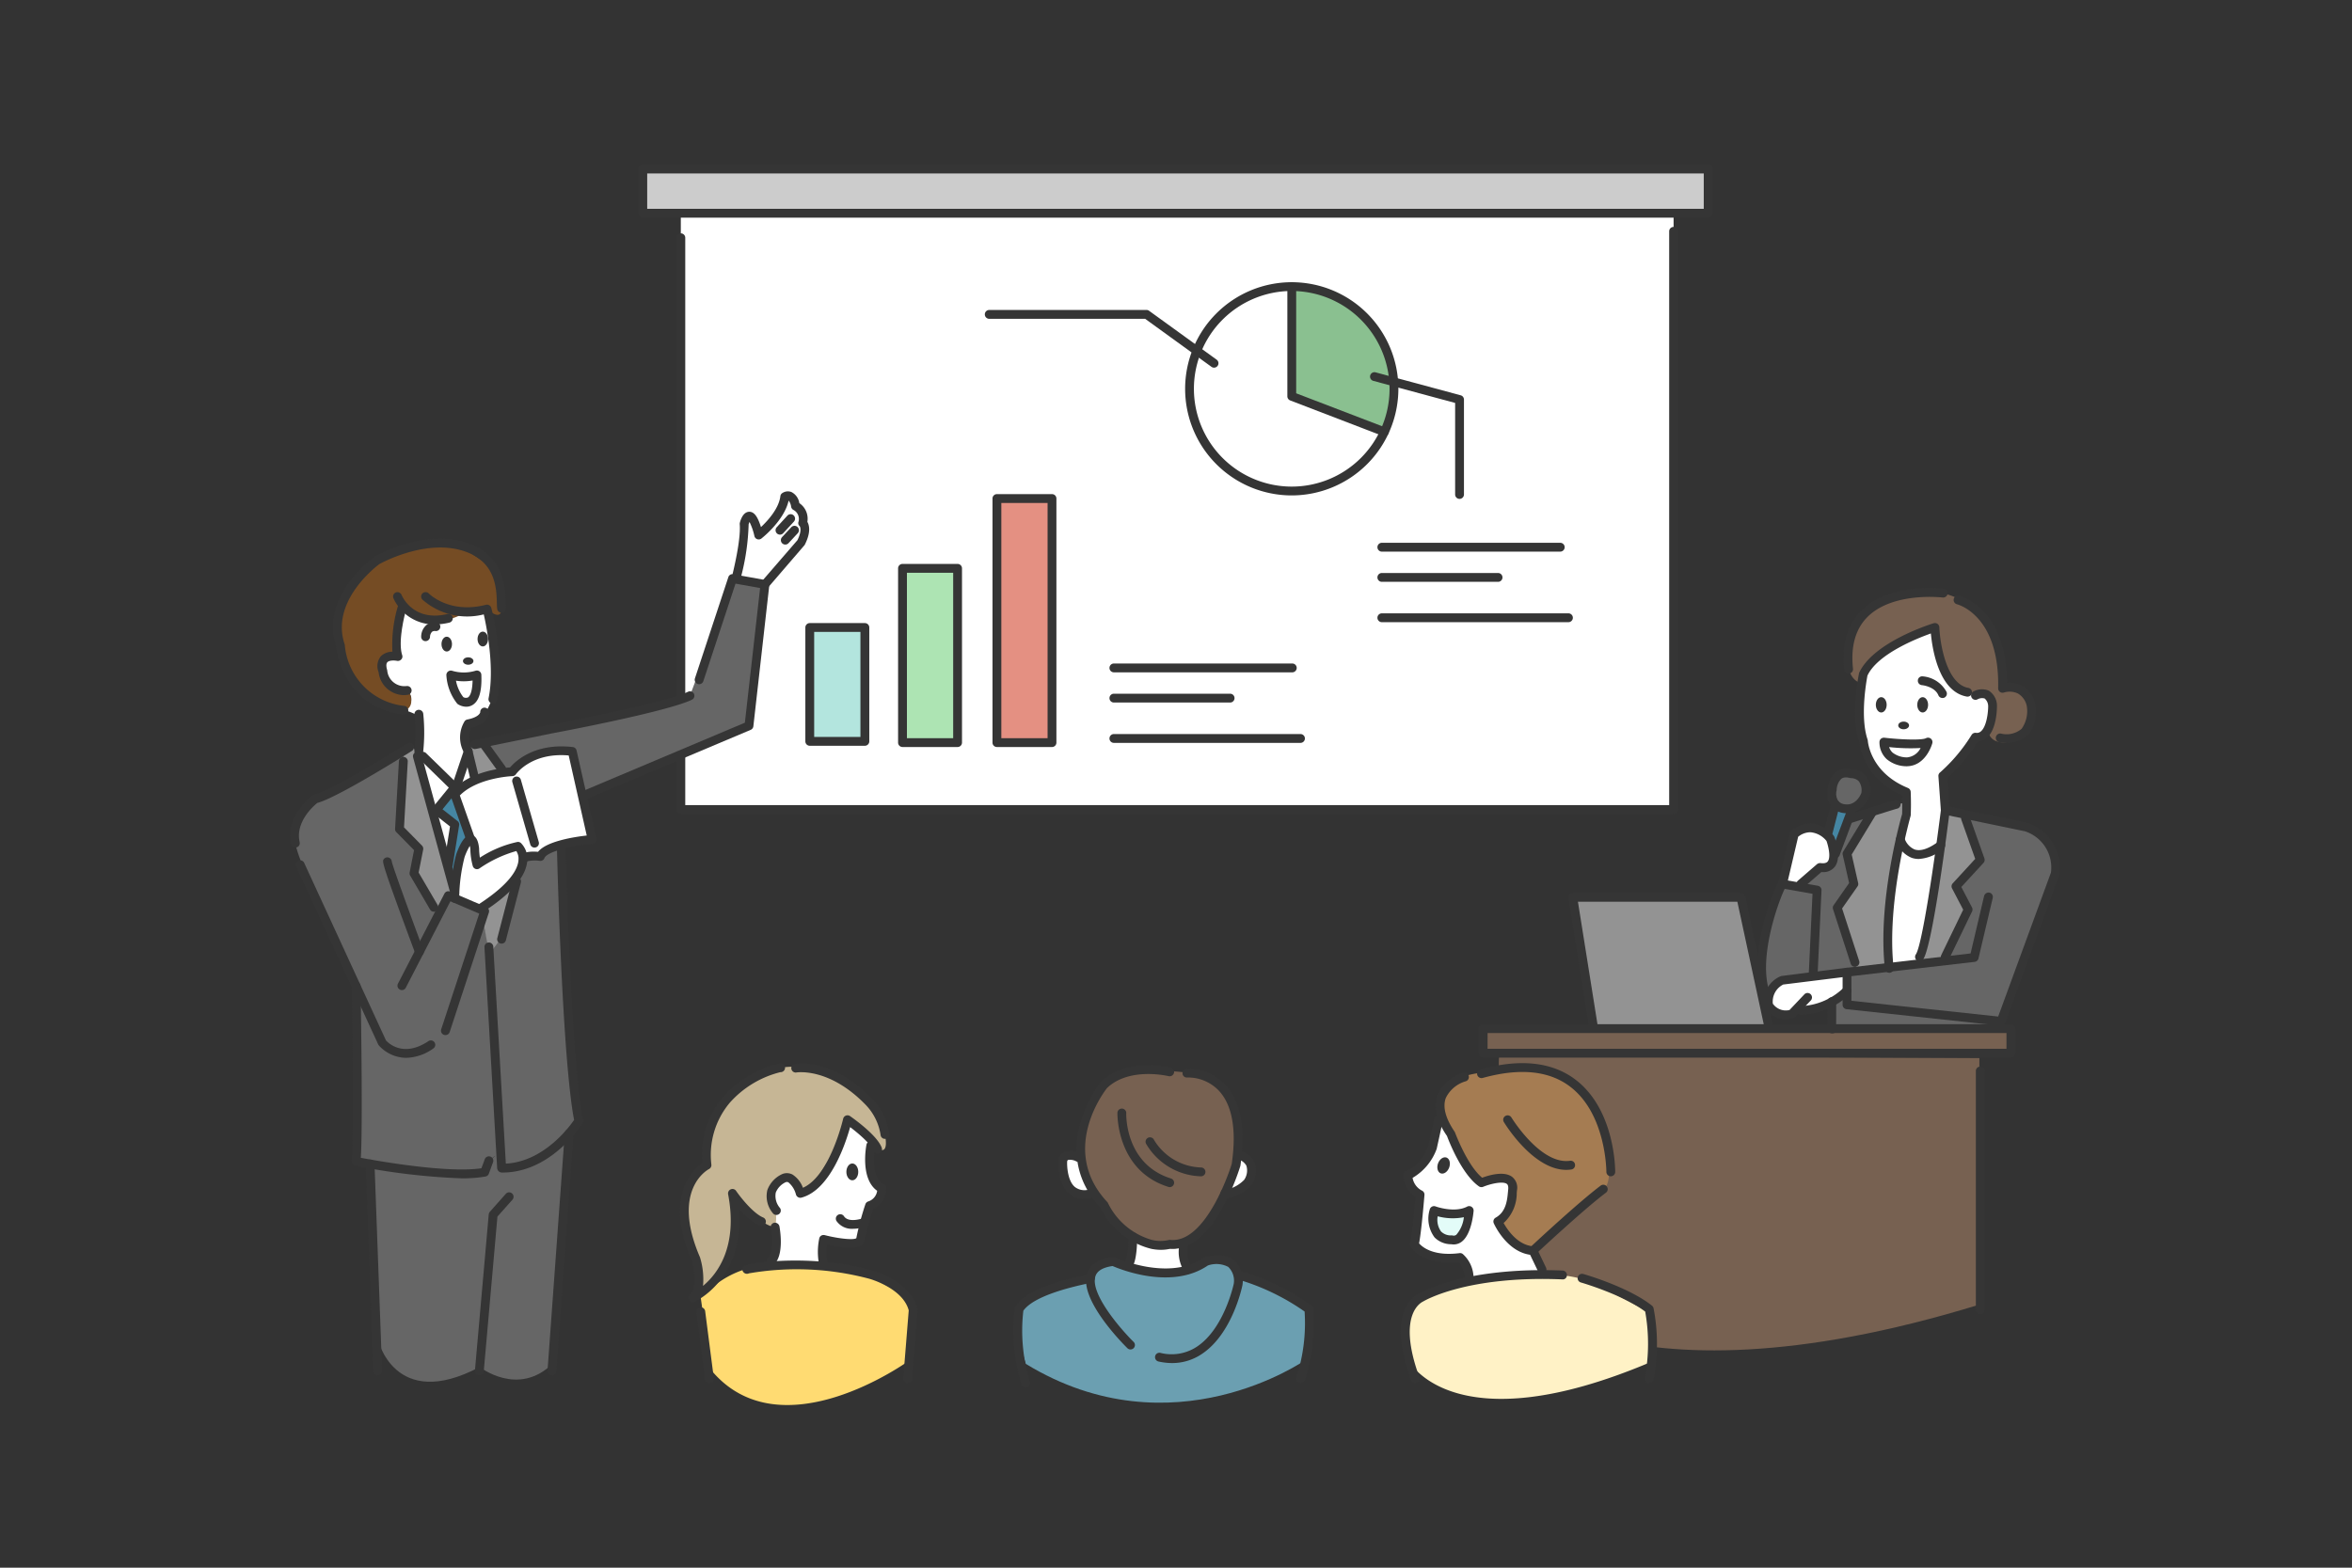 <svg xmlns="http://www.w3.org/2000/svg" width="300" height="200" viewBox="0 0 300 200">
  <rect x="0" y="0" width="300" height="200" fill="#333333" stroke="none"/>
  <g id="グループ_68529" data-name="グループ 68529" transform="translate(-701 -7685)">
    <g id="グループ_33374" data-name="グループ 33374" transform="translate(738 7706)">
      <g id="塗り" transform="translate(0 0)">
        <g id="グループ_33419" data-name="グループ 33419" transform="translate(151.618 54.014)">
          <g id="グループ_33374-2" data-name="グループ 33374" transform="translate(48.261 5.032)">
            <path id="パス_19254" data-name="パス 19254" d="M118.246,53.8c0,.6-.311,5.1-.311,5.1l.829,3.15,1.555,3.9,3.123,2.078.789.762.014,2.943-.8,2.708,1.694,2.285,2.884-.793.892-2.145.261-3.835v-3.56l2.961-3.7,1.5-1.37,1.379-1.438v-3.24l-.946-.816h-1.352l-2.47-1.438-1.807-2.632-.7-3.425-.207-.951-4.092,1.582-2.808,2.046-1.645,1.505Z" transform="translate(-117.935 -47.378)" fill="#fff"/>
          </g>
          <g id="グループ_33375" data-name="グループ 33375" transform="translate(46.968 28.354)">
            <path id="パス_19255" data-name="パス 19255" d="M129.545,57.06h.045c.361-2.614.586-4.507.586-4.507l10.32,2.163a5.461,5.461,0,0,1,3.7,5.994l-6.9,18.747-19.649-2.073V73.238l5.408-.631c-.631-5.768.541-12.483,1.4-16.314C124.453,56.293,125.535,59.989,129.545,57.06Z" transform="translate(-117.648 -52.553)" fill="#666"/>
          </g>
          <g id="グループ_33376" data-name="グループ 33376" transform="translate(0.55 56.205)">
            <path id="パス_19256" data-name="パス 19256" d="M151.828,58.733h22.848v3.155H107.348V58.733Z" transform="translate(-107.348 -58.733)" fill="#776151"/>
          </g>
          <g id="グループ_33377" data-name="グループ 33377" transform="translate(51.655 19.656)">
            <path id="パス_19257" data-name="パス 19257" d="M118.688,50.623s4.642.541,5.678,0c0,0-.676,2.434-2.659,2.524C121.707,53.147,118.778,53.282,118.688,50.623Z" transform="translate(-118.688 -50.623)" fill="#fff"/>
          </g>
          <g id="グループ_33378" data-name="グループ 33378" transform="translate(45.035 23.615)">
            <path id="パス_19258" data-name="パス 19258" d="M119.693,51.6s2.208-.09,1.8,2.659c0,0-.721,2.028-2.614,1.8a1.981,1.981,0,0,1-1.217-.586,2.147,2.147,0,0,1-.406-1.848S117.349,50.967,119.693,51.6Z" transform="translate(-117.219 -51.501)" fill="#666"/>
          </g>
          <g id="グループ_33379" data-name="グループ 33379" transform="translate(52.029 32.86)">
            <path id="パス_19259" data-name="パス 19259" d="M120.245,53.738c-.045,0-1.474,8.234-1.474,8.234l.347,7.129,3.84-.46,1.906-9.725.789-5.363-1.307.78-2.717-.023Z" transform="translate(-118.771 -53.553)" fill="#fff"/>
          </g>
          <g id="グループ_33380" data-name="グループ 33380" transform="translate(56.217 28.355)">
            <path id="パス_19260" data-name="パス 19260" d="M122.98,52.553l-1.636,10.778L119.7,72.145l3.029-.621,3.116-6.69-1.225-2.926,2.718-3.331-2.119-5.557Z" transform="translate(-119.7 -52.553)" fill="#939393"/>
          </g>
          <g id="グループ_33381" data-name="グループ 33381" transform="translate(46.062 27.294)">
            <path id="パス_19261" data-name="パス 19261" d="M125.955,52.318c-.266.1-4.75,1.365-4.75,1.365L118.1,59.2l.793,3.155-1.447,3.3.7,4.642a32.984,32.984,0,0,0,1.447,3.249,29.388,29.388,0,0,1,4.092-.577l-.275-6.67,1.74-9.64Z" transform="translate(-117.447 -52.318)" fill="#939393"/>
          </g>
          <g id="グループ_33382" data-name="グループ 33382" transform="translate(47.034 0.624)">
            <path id="パス_19262" data-name="パス 19262" d="M119.2,57.833s-1.9-.4-1.478-4.245l1.478-4.3,4.6-2.6,5.741-.293a8.423,8.423,0,0,1,3.452,1.465,18.954,18.954,0,0,1,2.812,2.943l1.329,3.727.541,3.894,3.046.825.415,2.407-.919,2.51-2.091,1.262s-2.366.487-2.555-1.636l.707-2.515-.7-2.028h-1.9s-1.528.478-3.01-2.321l-1.483-2.947-.694-3.177s-3.979,1.483-4.092,1.582-4.105,2.947-4.105,2.947l-1.091,1.9Z" transform="translate(-117.663 -46.4)" fill="#776151"/>
          </g>
          <g id="グループ_33383" data-name="グループ 33383" transform="translate(45.03 51.366)">
            <path id="パス_19263" data-name="パス 19263" d="M118.688,58.068l-1.466,1.7,0,2.736,21.066-.534-4.36-.917-14.767-1.979-.467-1.408" transform="translate(-117.218 -57.659)" fill="#666"/>
          </g>
          <g id="グループ_33384" data-name="グループ 33384" transform="translate(36.929 49.04)">
            <path id="パス_19264" data-name="パス 19264" d="M125.46,57.143v2.343L122.2,61.5,119.311,62l-2.077.616-1.813-1.345,1.123-2.712,3.9-.818Z" transform="translate(-115.42 -57.143)" fill="#fff"/>
          </g>
          <g id="グループ_33385" data-name="グループ 33385" transform="translate(35.873 37.709)">
            <path id="パス_19265" data-name="パス 19265" d="M121.986,65.936l.487-10.469-3.84-.838a8.591,8.591,0,0,0-1.3.726c-.1.149-1.1,3.795-1.1,3.795l-1.055,4.831.207,2.961.595,1.343,1.848-1.541,3.425-.185Z" transform="translate(-115.186 -54.629)" fill="#666"/>
          </g>
          <g id="グループ_33386" data-name="グループ 33386" transform="translate(38.742 30.341)">
            <path id="パス_19266" data-name="パス 19266" d="M115.823,60.037l1.487-5.956,2.288-1.087,2.3,1.149.677,2-.693,1.892-1.639.578-2.09,1.805Z" transform="translate(-115.823 -52.994)" fill="#fff"/>
          </g>
          <g id="グループ_33387" data-name="グループ 33387" transform="translate(44.814 27.587)">
            <path id="パス_19267" data-name="パス 19267" d="M117.837,52.383c-.126.554-.667,3.9-.667,3.9l.68,1.555,1.708-4.52-1.483-.347Z" transform="translate(-117.17 -52.383)" fill="#4586a3"/>
          </g>
          <g id="グループ_33388" data-name="グループ 33388" transform="translate(41.545 28.66)">
            <path id="パス_19268" data-name="パス 19268" d="M122.62,53.279l2.1-.658L122.1,57.5l.311,3.8-1.447,3.3,2.15,7.891a28.988,28.988,0,0,1-3.4.491,10.615,10.615,0,0,0-2.141,0l.487-10.87s-1.843-.212-1.591-.437,2.1-1.974,2.1-1.974l1.136-.356,1.208-2.848Z" transform="translate(-116.445 -52.621)" fill="#666"/>
          </g>
          <g id="グループ_33389" data-name="グループ 33389" transform="translate(12.195 39.468)">
            <path id="パス_19269" data-name="パス 19269" d="M131.214,55.2l3.452,16.022-21.886.534-2.847-16.738Z" transform="translate(-109.932 -55.019)" fill="#939393"/>
          </g>
          <g id="グループ_33390" data-name="グループ 33390" transform="translate(2.522 59.665)">
            <path id="パス_19270" data-name="パス 19270" d="M107.86,59.5c-.167.374,0,29.149,0,29.149s14.034,17.134,61.258,2.609V59.8Z" transform="translate(-107.786 -59.501)" fill="#776151"/>
          </g>
          <g id="グループ_33418" data-name="グループ 33418">
            <g id="グループ_33391" data-name="グループ 33391" transform="translate(55.93 13.928)">
              <ellipse id="楕円形_221" data-name="楕円形 221" cx="0.691" cy="0.977" rx="0.691" ry="0.977" fill="#353535"/>
            </g>
            <g id="グループ_33392" data-name="グループ 33392" transform="translate(53.503 17.045)">
              <ellipse id="楕円形_222" data-name="楕円形 222" cx="0.691" cy="0.489" rx="0.691" ry="0.489" fill="#353535"/>
            </g>
            <g id="グループ_33393" data-name="グループ 33393" transform="translate(50.646 13.928)">
              <ellipse id="楕円形_223" data-name="楕円形 223" cx="0.691" cy="0.977" rx="0.691" ry="0.977" fill="#353535"/>
            </g>
            <g id="グループ_33394" data-name="グループ 33394" transform="translate(46.404 12.911)">
              <path id="パス_19271" data-name="パス 19271" d="M137.749,92.059l-.063,0-19.658-2.109a.566.566,0,0,1-.5-.563V85.231a.565.565,0,0,1,.5-.559l15.823-1.834,1.726-7.341a.6.6,0,0,1,.68-.419.565.565,0,0,1,.419.68l-1.821,7.724a.567.567,0,0,1-.482.428L118.65,85.736v3.141l18.72,2.01L144.1,72.523a4.859,4.859,0,0,0-3.312-5.268l-10.28-2.132a.565.565,0,0,1-.446-.509l-.315-4.389a.564.564,0,0,1,.234-.5,21.36,21.36,0,0,0,4-4.772.571.571,0,0,1,.541-.261.768.768,0,0,0,.672-.212c.73-.653.9-2.492.9-3.146a1.3,1.3,0,0,0-.451-1.023,1.2,1.2,0,0,0-.906.108.563.563,0,0,1-.55-.982,2.235,2.235,0,0,1,1.978-.126,2.292,2.292,0,0,1,1.05,1.969c0,.347-.032,2.934-1.266,4.038a1.938,1.938,0,0,1-1.181.5,22.385,22.385,0,0,1-3.871,4.624l.261,3.659,9.915,2.06a6.077,6.077,0,0,1,4.115,6.625l-6.909,18.9A.558.558,0,0,1,137.749,92.059Z" transform="translate(-117.523 -49.126)" fill="#353535"/>
            </g>
            <g id="グループ_33395" data-name="グループ 33395" transform="translate(48.005 4.472)">
              <path id="パス_19272" data-name="パス 19272" d="M122.24,91.87a.561.561,0,0,1-.559-.5c-.991-8.671,2.06-19.3,2.19-19.748.032-.937.009-1.92-.009-2.429a8.683,8.683,0,0,1-5.476-6.782c-1.122-3.443-.045-8.581,0-8.8,1.812-3.939,9.189-6.237,9.509-6.332a.571.571,0,0,1,.487.077.577.577,0,0,1,.239.442c.072,1.978.888,7.233,3.7,7.729a.567.567,0,0,1,.46.649.576.576,0,0,1-.653.46c-3.556-.622-4.4-6.03-4.588-8.053-1.825.649-6.818,2.636-8.094,5.385h0c.014,0-1.032,5.02.018,8.148a.553.553,0,0,1,.032.144c.009.167.343,4.083,5.12,6.034a.573.573,0,0,1,.352.5c0,.059.072,1.5,0,3.015-.054.239-3.137,11-2.177,19.441a.557.557,0,0,1-.5.622Z" transform="translate(-117.878 -47.254)" fill="#353535"/>
            </g>
            <g id="グループ_33396" data-name="グループ 33396" transform="translate(60.574 0.966)">
              <path id="パス_19273" data-name="パス 19273" d="M127.454,65.26a6.507,6.507,0,0,1-.915-.063.564.564,0,1,1,.149-1.118,2.964,2.964,0,0,0,2.641-.6,3.9,3.9,0,0,0,.654-2.956,2.409,2.409,0,0,0-1.127-1.555,2.474,2.474,0,0,0-1.771-.122.568.568,0,0,1-.514-.077.562.562,0,0,1-.23-.469c.2-9.2-5.025-10.654-5.246-10.712a.564.564,0,0,1,.27-1.1c.252.068,6.043,1.609,6.106,11.14a3.376,3.376,0,0,1,1.906.333,3.55,3.55,0,0,1,1.7,2.3c.027.153.437,2.551-.937,3.984A3.561,3.561,0,0,1,127.454,65.26Z" transform="translate(-120.667 -46.476)" fill="#353535"/>
            </g>
            <g id="グループ_33397" data-name="グループ 33397" transform="translate(46.532)">
              <path id="パス_19274" data-name="パス 19274" d="M118.195,57.183a.561.561,0,0,1-.559-.5c-.352-3.236.392-5.782,2.217-7.571,3.637-3.574,10.2-2.79,10.482-2.754a.564.564,0,0,1,.487.631.575.575,0,0,1-.631.487c-.063-.009-6.309-.748-9.554,2.443-1.559,1.537-2.195,3.768-1.884,6.638a.56.56,0,0,1-.5.622Z" transform="translate(-117.551 -46.261)" fill="#353535"/>
            </g>
            <g id="グループ_33398" data-name="グループ 33398" transform="translate(51.109 19.094)">
              <path id="パス_19275" data-name="パス 19275" d="M122.06,54.147a3.984,3.984,0,0,1-2.578-.915,2.939,2.939,0,0,1-.915-2.154.582.582,0,0,1,.18-.433.615.615,0,0,1,.451-.14c2.145.248,4.79.338,5.309.059a.561.561,0,0,1,.8.649c-.027.117-.807,2.839-3.164,2.929ZM119.8,51.7a1.6,1.6,0,0,0,.437.7,2.965,2.965,0,0,0,1.866.613,2.154,2.154,0,0,0,1.713-1.194A24.613,24.613,0,0,1,119.8,51.7Z" transform="translate(-118.567 -50.498)" fill="#353535"/>
            </g>
            <g id="グループ_33399" data-name="グループ 33399" transform="translate(56.006 11.261)">
              <path id="パス_19276" data-name="パス 19276" d="M122.8,51.535a.567.567,0,0,1-.523-.342c-.478-1.149-2.1-1.3-2.109-1.3a.562.562,0,0,1-.514-.608.549.549,0,0,1,.6-.514,3.8,3.8,0,0,1,3.06,1.987.567.567,0,0,1-.3.739A.527.527,0,0,1,122.8,51.535Z" transform="translate(-119.654 -48.76)" fill="#353535"/>
            </g>
            <g id="グループ_33400" data-name="グループ 33400" transform="translate(36.368 48.455)">
              <path id="パス_19277" data-name="パス 19277" d="M118.064,63.6a3.3,3.3,0,0,1-2.65-1.5.585.585,0,0,1-.081-.23,3.5,3.5,0,0,1,2.163-3.808l8.333-1.05a.547.547,0,0,1,.626.491.559.559,0,0,1-.487.626l-8.206,1.018h0a2.435,2.435,0,0,0-1.325,2.443,2.018,2.018,0,0,0,2.127.807l1.9-2.005a.566.566,0,0,1,.82.78l-2.01,2.114a.658.658,0,0,1-.23.144A3.165,3.165,0,0,1,118.064,63.6Z" transform="translate(-115.296 -57.013)" fill="#353535"/>
            </g>
            <g id="グループ_33401" data-name="グループ 33401" transform="translate(40.545 50.798)">
              <path id="パス_19278" data-name="パス 19278" d="M116.881,61.2l-.126,0a.563.563,0,0,1-.532-.59.594.594,0,0,1,.59-.536,8.287,8.287,0,0,0,5.448-2.384.564.564,0,0,1,.766.829A9.423,9.423,0,0,1,116.881,61.2Z" transform="translate(-116.223 -57.533)" fill="#353535"/>
            </g>
            <g id="グループ_33402" data-name="グループ 33402" transform="translate(35.521 37.198)">
              <path id="パス_19279" data-name="パス 19279" d="M116.158,69.628a.56.56,0,0,1-.532-.379c-1.685-4.827,1.208-12.483,2.019-14.119.144-.3.261-.5.5-.586a.511.511,0,0,1,.275-.018l4.416.78a.562.562,0,0,1,.469.581l-.487,10.473a.608.608,0,0,1-.59.536.564.564,0,0,1-.536-.59l.464-9.978L118.61,55.7c-.793,1.6-3.434,8.837-1.92,13.177a.567.567,0,0,1-.347.717A.549.549,0,0,1,116.158,69.628Z" transform="translate(-115.108 -54.515)" fill="#353535"/>
            </g>
            <g id="グループ_33403" data-name="グループ 33403" transform="translate(38.175 30.03)">
              <path id="パス_19280" data-name="パス 19280" d="M116.26,61.222a.635.635,0,0,1-.126-.014.572.572,0,0,1-.424-.681L117.2,54.2a.64.64,0,0,1,.149-.27,3.7,3.7,0,0,1,2.434-1h.081a4.111,4.111,0,0,1,2.925,1.564.611.611,0,0,1,.1.176c.1.261.973,2.614.027,3.813a1.872,1.872,0,0,1-1.69.649l-2.262,1.96a.566.566,0,0,1-.739-.856l2.447-2.114a.656.656,0,0,1,.442-.131c.455.059.762-.009.919-.207.415-.523.09-1.924-.158-2.618a2.953,2.953,0,0,0-2.042-1.109h-.05a2.5,2.5,0,0,0-1.523.577l-1.447,6.161A.564.564,0,0,1,116.26,61.222Z" transform="translate(-115.697 -52.925)" fill="#353535"/>
            </g>
            <g id="グループ_33404" data-name="グループ 33404" transform="translate(44.473 23.035)">
              <path id="パス_19281" data-name="パス 19281" d="M119.6,57.079a2.6,2.6,0,0,1-.365-.023,2.39,2.39,0,0,1-1.627-.829,2.7,2.7,0,0,1-.46-2.213,3.1,3.1,0,0,1,1.037-2.231,2.242,2.242,0,0,1,2.019-.306,2.453,2.453,0,0,1,1.726.766,3.013,3.013,0,0,1,.572,2.533A3.256,3.256,0,0,1,119.6,57.079Zm-.14-4.574a.966.966,0,0,0-.6.18,2.056,2.056,0,0,0-.586,1.4l-.009.077a1.7,1.7,0,0,0,.216,1.352,1.307,1.307,0,0,0,.847.419c1.478.207,2.078-1.411,2.087-1.429a1.935,1.935,0,0,0-.32-1.505,1.375,1.375,0,0,0-.951-.4h0a1.057,1.057,0,0,1-.162-.018A1.93,1.93,0,0,0,119.459,52.505Zm-1.749,1.568h0Z" transform="translate(-117.094 -51.373)" fill="#353535"/>
            </g>
            <g id="グループ_33405" data-name="グループ 33405" transform="translate(44.012 27.041)">
              <path id="パス_19282" data-name="パス 19282" d="M117.555,56.954a.518.518,0,0,1-.14-.018.566.566,0,0,1-.406-.685l.915-3.569a.548.548,0,0,1,.689-.4.559.559,0,0,1,.4.685l-.915,3.565A.558.558,0,0,1,117.555,56.954Z" transform="translate(-116.992 -52.262)" fill="#353535"/>
            </g>
            <g id="グループ_33406" data-name="グループ 33406" transform="translate(44.927 27.961)">
              <path id="パス_19283" data-name="パス 19283" d="M117.758,58.978a.637.637,0,0,1-.2-.036.567.567,0,0,1-.329-.726l2.014-5.385a.565.565,0,0,1,1.059.4l-2.014,5.385A.569.569,0,0,1,117.758,58.978Z" transform="translate(-117.195 -52.466)" fill="#353535"/>
            </g>
            <g id="グループ_33407" data-name="グループ 33407" transform="translate(55.652 27.794)">
              <path id="パス_19284" data-name="パス 19284" d="M120.138,72.258a.574.574,0,0,1-.315-.095.561.561,0,0,1-.149-.784c.8-1.172,2.384-11.947,3.2-18.459a.523.523,0,0,1,.626-.487.557.557,0,0,1,.491.626c-.216,1.753-2.168,17.166-3.38,18.95A.568.568,0,0,1,120.138,72.258Z" transform="translate(-119.575 -52.429)" fill="#353535"/>
            </g>
            <g id="グループ_33408" data-name="グループ 33408" transform="translate(58.94 28.826)">
              <path id="パス_19285" data-name="パス 19285" d="M120.87,71.456a.541.541,0,0,1-.248-.059.558.558,0,0,1-.261-.748l2.794-5.773-1.424-2.726a.563.563,0,0,1,.09-.64l2.866-3.119-1.767-4.984a.561.561,0,0,1,.342-.717.568.568,0,0,1,.721.342l1.879,5.3a.57.57,0,0,1-.117.568l-2.83,3.078,1.37,2.623a.568.568,0,0,1,0,.5l-2.911,6.025A.557.557,0,0,1,120.87,71.456Z" transform="translate(-120.305 -52.658)" fill="#353535"/>
            </g>
            <g id="グループ_33409" data-name="グループ 33409" transform="translate(46.943 27.041)">
              <path id="パス_19286" data-name="パス 19286" d="M118.208,55.17a.563.563,0,0,1-.176-1.1c1.667-.527,5.566-1.753,5.8-1.8a.568.568,0,0,1,.658.451.561.561,0,0,1-.442.653c-.279.068-3.547,1.1-5.674,1.767A.589.589,0,0,1,118.208,55.17Z" transform="translate(-117.642 -52.262)" fill="#353535"/>
            </g>
            <g id="グループ_33410" data-name="グループ 33410" transform="translate(45.156 27.96)">
              <path id="パス_19287" data-name="パス 19287" d="M120.072,72.832a.56.56,0,0,1-.536-.388l-2.262-6.967a.556.556,0,0,1,.077-.5l1.978-2.83-.82-3.614a.563.563,0,0,1,.072-.415l3.281-5.385a.56.56,0,1,1,.955.586l-3.159,5.192.825,3.632a.546.546,0,0,1-.09.446l-1.96,2.8,2.177,6.7a.557.557,0,0,1-.361.708A.618.618,0,0,1,120.072,72.832Z" transform="translate(-117.246 -52.466)" fill="#353535"/>
            </g>
            <g id="グループ_33411" data-name="グループ 33411" transform="translate(11.43 38.903)">
              <path id="パス_19288" data-name="パス 19288" d="M135.259,72.226a.563.563,0,0,1-.55-.446l-3.393-15.76H110.982l2.479,15.552a.556.556,0,0,1-.469.644.571.571,0,0,1-.64-.469l-2.582-16.2a.553.553,0,0,1,.126-.455.559.559,0,0,1,.428-.2h21.447a.567.567,0,0,1,.55.446l3.488,16.2a.562.562,0,0,1-.433.671A.492.492,0,0,1,135.259,72.226Z" transform="translate(-109.762 -54.894)" fill="#353535"/>
            </g>
            <g id="グループ_33412" data-name="グループ 33412" transform="translate(0 55.654)">
              <path id="パス_19289" data-name="パス 19289" d="M175.1,62.87H107.789a.561.561,0,0,1-.563-.563V59.174a.561.561,0,0,1,.563-.563H175.1a.564.564,0,0,1,.563.563v3.132A.564.564,0,0,1,175.1,62.87Zm-66.752-1.127h66.188V59.738H108.353Z" transform="translate(-107.226 -58.611)" fill="#353535"/>
            </g>
            <g id="グループ_33413" data-name="グループ 33413" transform="translate(2.032 61.058)">
              <path id="パス_19290" data-name="パス 19290" d="M108.24,92.4a.561.561,0,0,1-.563-.563V60.373a.563.563,0,1,1,1.127,0V91.838A.564.564,0,0,1,108.24,92.4Z" transform="translate(-107.677 -59.81)" fill="#353535"/>
            </g>
            <g id="グループ_33414" data-name="グループ 33414" transform="translate(63.403 61.058)">
              <path id="パス_19291" data-name="パス 19291" d="M121.858,91.383a.564.564,0,0,1-.563-.563V60.373a.563.563,0,0,1,1.127,0V90.82A.564.564,0,0,1,121.858,91.383Z" transform="translate(-121.295 -59.81)" fill="#353535"/>
            </g>
            <g id="グループ_33415" data-name="グループ 33415" transform="translate(63.264 56.218)">
              <path id="パス_19292" data-name="パス 19292" d="M121.264,58.736" transform="translate(-121.264 -58.736)" fill="none" stroke="#353535" stroke-linecap="round" stroke-linejoin="round" stroke-width="0.25"/>
            </g>
            <g id="グループ_33416" data-name="グループ 33416" transform="translate(44.471 52.211)">
              <path id="パス_19293" data-name="パス 19293" d="M117.666,62.453a.6.6,0,0,1-.568-.577l0-.1c.009-.55-.009-3.357-.009-3.362a.56.56,0,0,1,.559-.563h0a.563.563,0,0,1,.563.559c.009,1.717.014,2.7-.027,3.267a.651.651,0,0,1,.032.158l-.045,0c-.063.608-.2.613-.5.617Zm0-.563h0Z" transform="translate(-117.094 -57.847)" fill="#353535"/>
            </g>
            <g id="グループ_33417" data-name="グループ 33417" transform="translate(53.205 31.528)">
              <path id="パス_19294" data-name="パス 19294" d="M121.956,56.3a2.86,2.86,0,0,1-.9-.144,3.467,3.467,0,0,1-2-2.177.568.568,0,0,1,.379-.7.557.557,0,0,1,.7.379,2.327,2.327,0,0,0,1.289,1.429c.757.257,1.785-.09,2.979-.969a.561.561,0,1,1,.667.9A5.4,5.4,0,0,1,121.956,56.3Z" transform="translate(-119.032 -53.257)" fill="#353535"/>
            </g>
          </g>
        </g>
        <g id="グループ_33420" data-name="グループ 33420" transform="translate(142.761 121.852)">
          <path id="パス_19295" data-name="パス 19295" d="M112.873,81.936l-1-2.947-2.683-.091L105.9,77.205l.6-4.885-.264-1.708-.981-2.167,1.956-1.789,2.24-5.342,1.282,2.253,2.839,5.353,2.169.019,2.253.089.428,1.236-.445,2.365-1.332,1.724,2.772,3.372,1.614.862,1.148,2.136-2.586.4-4.372.609Z" transform="translate(-105.261 -61.315)" fill="#fff"/>
        </g>
        <g id="グループ_33421" data-name="グループ 33421" transform="translate(145.799 133.458)">
          <path id="パス_19296" data-name="パス 19296" d="M106.048,63.89s2.614.946,4.462,0c0,0-.27,4.146-2.208,3.7C108.3,67.585,105.327,67.856,106.048,63.89Z" transform="translate(-105.935 -63.89)" fill="#e3fcf8"/>
        </g>
        <g id="グループ_33422" data-name="グループ 33422" transform="translate(50.296 115.098)">
          <path id="パス_19297" data-name="パス 19297" d="M87.388,72.363,85.248,75.3l-.5,3.488.595,3.159.96,2.708.293,2.641.162,1.433,2.073-1.933,1.694-3.073.852-4.547L91.6,76.5s2.681,3.569,4.714,3.768c0,0,.514-.509,0-2.37l-.189-2.483.892-1.149,1.438-.081,1.009,1.6,1.879-1.185,3.267-5.214,1.077-2.145,2.911,1.924.708.987s1.573,1.334,1.018-1.7l-1.145-3.024-3.051-2.79s-3.988-2.321-4.151-2.366-2.4-.333-2.4-.333a6.02,6.02,0,0,0-3.258.23l-4.872,2.244-2.772,2.92L87.74,68Z" transform="translate(-84.743 -59.816)" fill="#c6b695"/>
        </g>
        <g id="グループ_33423" data-name="グループ 33423" transform="translate(61.161 122.003)">
          <path id="パス_19298" data-name="パス 19298" d="M87.857,74.895l-.365,4.926,6.548-.149.347-3.128,4.078.545L99.5,73.484l1.158-1.726.82-1.906-1.411-2,.126-3.619-2.961-2.884-1.3,3.434-3.01,4.809-1.915.825-1.87-1.807-1.469,1.433-.514,2.037.7.446A5.213,5.213,0,0,1,87.857,74.895Z" transform="translate(-87.154 -61.348)" fill="#fff"/>
        </g>
        <g id="グループ_33424" data-name="グループ 33424" transform="translate(52.306 140.326)">
          <path id="パス_19299" data-name="パス 19299" d="M87,68.109a12.033,12.033,0,0,1,6.03-2.546l7.9-.149,5.926,1.532,4.592,2.479.91,1.78-.518,6.462S95.432,89.614,86.55,78.826L85.189,69.1Z" transform="translate(-85.189 -65.414)" fill="#ffdb72"/>
        </g>
        <g id="グループ_33425" data-name="グループ 33425" transform="translate(98.586 126.426)">
          <path id="パス_19300" data-name="パス 19300" d="M97.405,62.569l-1.352-.24-.594,1.537.64,1.923,1.638,1.424H99.32l-1.311-3.088Z" transform="translate(-95.459 -62.33)" fill="#fff"/>
        </g>
        <g id="グループ_33426" data-name="グループ 33426" transform="translate(119.683 126.666)">
          <path id="パス_19301" data-name="パス 19301" d="M101.4,62.383l-.629,2.222-.636,2.413,1.662-.794,1.177-1.524-.27-1.879Z" transform="translate(-100.14 -62.383)" fill="#fff"/>
        </g>
        <g id="グループ_33427" data-name="グループ 33427" transform="translate(106.952 137.198)">
          <path id="パス_19302" data-name="パス 19302" d="M98.094,64.72l-.779,3.128,2.577,1.121,3.411-.121,1.16-.374-.1-3.07-3.109.194-2.146-.525Z" transform="translate(-97.315 -64.72)" fill="#fff"/>
        </g>
        <g id="グループ_33428" data-name="グループ 33428" transform="translate(100.864 115.45)">
          <path id="パス_19303" data-name="パス 19303" d="M102.589,81.021,99.745,78.56l-2.623-3.876-1.158-4.8,1.217-4.633,2.1-4.047,3.312-1.307,4.011.162a34.927,34.927,0,0,1,4.245.415l3.506,1.7L115.68,64.5l.171,1.987v4.272l-1.14,4.092L112.5,78.511l-1.636,2.3-2.821,1.9h-3.078Z" transform="translate(-95.964 -59.894)" fill="#776151"/>
        </g>
        <g id="グループ_33429" data-name="グループ 33429" transform="translate(92.838 139.75)">
          <path id="パス_19304" data-name="パス 19304" d="M106.04,65.71c.113.077,4.836,1.275,4.836,1.275l5.205-.5,3.222-1.2,2.1.478.888,1.429,2.632,1.366,4.953,2.028,1.717,1.532-.324,3.258-.392,2.645s-16.954,11.951-35.688.514l-1-3.4.7-4.245,4.75-2.695,3.731-.568,1.163-1.618Z" transform="translate(-94.183 -65.286)" fill="#6b9fb1"/>
        </g>
        <g id="グループ_33430" data-name="グループ 33430" transform="translate(146.48 115.198)">
          <path id="パス_19305" data-name="パス 19305" d="M107.186,62.4c-.1.113-1.1,2.186-1.1,2.186l1.1,3.448,2.375,4.57,1.685,1.609,2.325-.063,1.537.059.424,1.239-.442,2.361-1.334,1.726,2.023,2.623,2.474,1.271,3.146-3.218,5.128-4.412s1.4-.212,1.316-2.884l-.248-3.5-2.037-5.539L121.21,60.09l-4.507-.252-4.466.608a11.262,11.262,0,0,0-4.538,1.176Z" transform="translate(-106.086 -59.838)" fill="#a57c52"/>
        </g>
        <g id="グループ_33431" data-name="グループ 33431" transform="translate(142.568 141.602)">
          <path id="パス_19306" data-name="パス 19306" d="M105.768,69.627a28.473,28.473,0,0,0-.55,2.947l.275,4.335s5.836,10.464,30.6,0V70.56l-7.571-3.993a19.315,19.315,0,0,0-4.534-.87l-9.554.324-8.2,2.7Z" transform="translate(-105.218 -65.697)" fill="#fff2c6"/>
        </g>
        <g id="グループ_33459" data-name="グループ 33459" transform="translate(44.424)">
          <g id="グループ_33432" data-name="グループ 33432" transform="translate(5.415 6.2)">
            <rect id="長方形_11038" data-name="長方形 11038" width="126.629" height="76.074" fill="#fff"/>
          </g>
          <g id="グループ_33433" data-name="グループ 33433" transform="translate(0.557 0.561)">
            <rect id="長方形_11039" data-name="長方形 11039" width="135.919" height="5.633" fill="#ccc"/>
          </g>
          <g id="グループ_33434" data-name="グループ 33434" transform="translate(21.873 59.056)">
            <rect id="長方形_11040" data-name="長方形 11040" width="7.03" height="14.511" fill="#b3e5de"/>
          </g>
          <g id="グループ_33435" data-name="グループ 33435" transform="translate(33.68 51.485)">
            <rect id="長方形_11041" data-name="長方形 11041" width="7.03" height="22.263" fill="#ade4b3"/>
          </g>
          <g id="グループ_33436" data-name="グループ 33436" transform="translate(45.713 42.607)">
            <rect id="長方形_11042" data-name="長方形 11042" width="7.03" height="31.141" fill="#e49082"/>
          </g>
          <g id="グループ_33437" data-name="グループ 33437" transform="translate(83.345 15.566)">
            <path id="パス_19307" data-name="パス 19307" d="M114.913,49.9a5.459,5.459,0,0,1,.045.856,13.1,13.1,0,0,1-1.217,5.5l-11.807-4.507V37.73A12.952,12.952,0,0,1,114.913,49.9Z" transform="translate(-101.934 -37.73)" fill="#8ac090"/>
          </g>
          <g id="グループ_33438" data-name="グループ 33438" transform="translate(70.321 15.566)">
            <path id="パス_19308" data-name="パス 19308" d="M99.945,45.932a13.045,13.045,0,0,1,12.123-8.2V51.746l11.807,4.507a13.037,13.037,0,0,1-23.93-10.32Z" transform="translate(-99.044 -37.73)" fill="#fff"/>
          </g>
          <g id="グループ_33458" data-name="グループ 33458">
            <g id="グループ_33439" data-name="グループ 33439" transform="translate(21.298 58.491)">
              <path id="パス_19309" data-name="パス 19309" d="M95.76,62.906h-7.03a.564.564,0,0,1-.563-.563V47.818a.566.566,0,0,1,.563-.563h7.03a.566.566,0,0,1,.563.563V62.343A.564.564,0,0,1,95.76,62.906ZM89.293,61.78h5.9v-13.4h-5.9Z" transform="translate(-88.166 -47.255)" fill="#353535"/>
            </g>
            <g id="グループ_33457" data-name="グループ 33457">
              <g id="グループ_33440" data-name="グループ 33440">
                <path id="パス_19310" data-name="パス 19310" d="M219.9,41.04H84a.564.564,0,0,1-.563-.563V34.839A.564.564,0,0,1,84,34.276H219.9a.564.564,0,0,1,.563.563v5.638A.564.564,0,0,1,219.9,41.04ZM84.567,39.914H219.332V35.4H84.567Z" transform="translate(-83.44 -34.276)" fill="#353535"/>
              </g>
              <g id="グループ_33441" data-name="グループ 33441" transform="translate(4.854 7.954)">
                <path id="パス_19311" data-name="パス 19311" d="M211.707,110.923H85.08a.561.561,0,0,1-.563-.563V37.42a.563.563,0,0,1,1.127,0V109.8h125.5V36.6a.563.563,0,1,1,1.127,0v73.755A.561.561,0,0,1,211.707,110.923Z" transform="translate(-84.517 -36.041)" fill="#353535"/>
              </g>
              <g id="グループ_33442" data-name="グループ 33442" transform="translate(45.17 42.038)">
                <path id="パス_19312" data-name="パス 19312" d="M101.052,75.867H94.026a.564.564,0,0,1-.563-.563V44.167a.564.564,0,0,1,.563-.563h7.026a.561.561,0,0,1,.563.563V75.3A.561.561,0,0,1,101.052,75.867ZM94.59,74.74h5.9V44.731h-5.9Z" transform="translate(-93.463 -43.604)" fill="#353535"/>
              </g>
              <g id="グループ_33443" data-name="グループ 33443" transform="translate(33.128 50.943)">
                <path id="パス_19313" data-name="パス 19313" d="M98.38,68.938H91.354a.564.564,0,0,1-.563-.563V46.143a.564.564,0,0,1,.563-.563H98.38a.564.564,0,0,1,.563.563V68.374A.564.564,0,0,1,98.38,68.938Zm-6.462-1.127h5.9v-21.1h-5.9Z" transform="translate(-90.791 -45.58)" fill="#353535"/>
              </g>
              <g id="グループ_33448" data-name="グループ 33448" transform="translate(44.192 14.998)">
                <g id="グループ_33444" data-name="グループ 33444" transform="translate(25.543)">
                  <path id="パス_19314" data-name="パス 19314" d="M112.519,64.81A13.6,13.6,0,1,1,126.12,51.2,13.622,13.622,0,0,1,112.519,64.81Zm0-26.08A12.477,12.477,0,1,0,124.994,51.2,12.491,12.491,0,0,0,112.519,38.731Z" transform="translate(-98.914 -37.604)" fill="#353535"/>
                </g>
                <g id="グループ_33445" data-name="グループ 33445" transform="translate(38.585)">
                  <path id="パス_19315" data-name="パス 19315" d="M114.183,57.262a.619.619,0,0,1-.2-.036l-11.812-4.534a.563.563,0,0,1-.361-.527v-14a.563.563,0,1,1,1.127,0V51.782l11.451,4.389a.564.564,0,0,1-.2,1.091Z" transform="translate(-101.808 -37.604)" fill="#353535"/>
                </g>
                <g id="グループ_33446" data-name="グループ 33446" transform="translate(0 3.547)">
                  <path id="パス_19316" data-name="パス 19316" d="M122.48,45.75a.542.542,0,0,1-.329-.108l-8.459-6.124H93.809a.563.563,0,0,1,0-1.127h20.063a.534.534,0,0,1,.329.108l8.612,6.233a.562.562,0,0,1-.333,1.018Z" transform="translate(-93.246 -38.391)" fill="#353535"/>
                </g>
                <g id="グループ_33447" data-name="グループ 33447" transform="translate(49.131 11.486)">
                  <path id="パス_19317" data-name="パス 19317" d="M115.568,56.315a.561.561,0,0,1-.563-.563V44.075l-10.437-2.817a.562.562,0,1,1,.293-1.086L115.712,43.1a.564.564,0,0,1,.419.545v12.1A.564.564,0,0,1,115.568,56.315Z" transform="translate(-104.148 -40.153)" fill="#353535"/>
                </g>
              </g>
              <g id="グループ_33452" data-name="グループ 33452" transform="translate(94.269 48.248)">
                <g id="グループ_33449" data-name="グループ 33449">
                  <path id="パス_19318" data-name="パス 19318" d="M127.675,46.109H104.921a.563.563,0,0,1,0-1.127h22.754a.563.563,0,0,1,0,1.127Z" transform="translate(-104.358 -44.982)" fill="#353535"/>
                </g>
                <g id="グループ_33450" data-name="グループ 33450" transform="translate(0 3.853)">
                  <path id="パス_19319" data-name="パス 19319" d="M119.744,46.964H104.921a.563.563,0,0,1,0-1.127h14.822a.563.563,0,0,1,0,1.127Z" transform="translate(-104.358 -45.837)" fill="#353535"/>
                </g>
                <g id="グループ_33451" data-name="グループ 33451" transform="translate(0 9)">
                  <path id="パス_19320" data-name="パス 19320" d="M128.721,48.106h-23.8a.563.563,0,0,1,0-1.127h23.8a.563.563,0,1,1,0,1.127Z" transform="translate(-104.358 -46.979)" fill="#353535"/>
                </g>
              </g>
              <g id="グループ_33456" data-name="グループ 33456" transform="translate(60.091 63.647)">
                <g id="グループ_33453" data-name="グループ 33453">
                  <path id="パス_19321" data-name="パス 19321" d="M120.091,49.526H97.337a.563.563,0,1,1,0-1.127h22.754a.563.563,0,0,1,0,1.127Z" transform="translate(-96.774 -48.399)" fill="#353535"/>
                </g>
                <g id="グループ_33454" data-name="グループ 33454" transform="translate(0 3.853)">
                  <path id="パス_19322" data-name="パス 19322" d="M112.16,50.381H97.337a.563.563,0,1,1,0-1.127H112.16a.563.563,0,0,1,0,1.127Z" transform="translate(-96.774 -49.254)" fill="#353535"/>
                </g>
                <g id="グループ_33455" data-name="グループ 33455" transform="translate(0 9)">
                  <path id="パス_19323" data-name="パス 19323" d="M121.137,51.523h-23.8a.563.563,0,1,1,0-1.127h23.8a.563.563,0,0,1,0,1.127Z" transform="translate(-96.774 -50.396)" fill="#353535"/>
                </g>
              </g>
            </g>
          </g>
        </g>
        <g id="グループ_33510" data-name="グループ 33510" transform="translate(0 41.696)">
          <g id="グループ_33460" data-name="グループ 33460" transform="translate(21.021 33.103)">
            <path id="パス_19324" data-name="パス 19324" d="M93.209,50.956l2.524,11.221s-5.9.5-6.58,2.163c0,0-2.028-.225-2.163.361h-.045a2.245,2.245,0,0,0-.631-1.667,14.735,14.735,0,0,0-5.228,2.389,8.056,8.056,0,0,1-.315-2.073c-.135-.811-.315-1.127-.5-1.172l-2.028-5.768c2.343-2.7,7.3-2.884,7.3-2.884S87.846,50.325,93.209,50.956Z" transform="translate(-78.247 -50.874)" fill="#fff"/>
          </g>
          <g id="グループ_33461" data-name="グループ 33461" transform="translate(11.771 14.79)">
            <path id="パス_19325" data-name="パス 19325" d="M89.6,47.252a69.479,69.479,0,0,1,.991,7.621,8.238,8.238,0,0,1-1.807,6.106,7.82,7.82,0,0,0-2.082.825,12.174,12.174,0,0,0,.288,3.006l-1.361,4.75-4.651-4.371-.068-4.471a8.264,8.264,0,0,0-1.839-.78s1.338-.982.595-2.181c0,0-1.879-.1-2.195-.744,0,0-1.956-2.4-1.037-3.578l1.685-.581.924-6.043,1.933,1.771s4.416,0,5.169-1.091Z" transform="translate(-76.194 -46.81)" fill="#fff"/>
          </g>
          <g id="グループ_33462" data-name="グループ 33462" transform="translate(6.032 6.718)">
            <path id="パス_19326" data-name="パス 19326" d="M94.484,53.658s1.541,1.262,1.384-.784l-.685-4.534-4.8-3.2-4.209-.117-5.71,1.812-3.141,2.591-2.4,4.462.248,3.6.883,3.3,2.271,3.236L81.8,65.894l1.744.324s1.3-.306.595-2.181l-1.92-.315s-1.55-3.5-1.555-3.312.595-.946.595-.946l.96-.2,1.3-6.174,1.3.87L88.2,54.7a5.5,5.5,0,0,0,2.97-.969l2.9-.2Z" transform="translate(-74.921 -45.019)" fill="#754c24"/>
          </g>
          <g id="グループ_33463" data-name="グループ 33463" transform="translate(20.836 23.411)">
            <path id="パス_19327" data-name="パス 19327" d="M78.206,49.1l3.073-.379a6.7,6.7,0,0,1-.361,2.01,16.171,16.171,0,0,1-.829,1.447l-.991-.7Z" transform="translate(-78.206 -48.723)" fill="#fff"/>
          </g>
          <g id="グループ_33464" data-name="グループ 33464" transform="translate(13.97 32.395)">
            <path id="パス_19328" data-name="パス 19328" d="M78.949,52.376l4.8,16.891-.944.812-1.113,2.157-3.173-5.193.686-2.978-2.52-3,.528-9.658,1.168-.693Z" transform="translate(-76.682 -50.717)" fill="#939393"/>
          </g>
          <g id="グループ_33465" data-name="グループ 33465" transform="translate(0.624 33.087)">
            <path id="パス_19329" data-name="パス 19329" d="M87.6,50.87l-.55,9.982,2.542,2.677L89.332,66.3l2.74,5.4,1.113-2.159,4.732,1.789-.2,1.266.735,3.3,1.672-1.167,1.564-6.972,1.172-3.046,2.163-.361,2.24-1.375.473,2.051.469,7.3.225,13.529.852,7.729.635,4.5-1.816,2.24-4.457,3.105-3.569.685L100,102.678a.831.831,0,0,0-1.2.3l-.888,1.649-4.394.446L81.7,103.291V82.15l-3.8-9.856s-3.9-7.4-4.178-9.919l.667-2.668,2.041-2.731L84.14,52.97Z" transform="translate(-73.721 -50.87)" fill="#666"/>
          </g>
          <g id="グループ_33466" data-name="グループ 33466" transform="translate(24.707 49.977)">
            <path id="パス_19330" data-name="パス 19330" d="M82.95,54.618l-1.2,6.219a18.3,18.3,0,0,1-1.492,2.172s-.482.3-.545.189-.649-3.344-.649-3.344l.4-2.226,2.51-2Z" transform="translate(-79.065 -54.618)" fill="#939393"/>
          </g>
          <g id="グループ_33467" data-name="グループ 33467" transform="translate(22.57 32.092)">
            <path id="パス_19331" data-name="パス 19331" d="M78.591,51.348l.98,3.834,3.441-.884L80.6,50.649Z" transform="translate(-78.591 -50.649)" fill="#939393"/>
          </g>
          <g id="グループ_33468" data-name="グループ 33468" transform="translate(16.512 33.893)">
            <path id="パス_19332" data-name="パス 19332" d="M77.794,51.049l4.15,3.647-1.9,2.837,1.9,2.371-.887,4.029L79.07,57.49l-1.823-5.9Z" transform="translate(-77.247 -51.049)" fill="#fff"/>
          </g>
          <g id="グループ_33469" data-name="グループ 33469" transform="translate(21.73 34.359)">
            <path id="パス_19333" data-name="パス 19333" d="M79.048,51.673l-.644,2.66,1.82-.914-.579-2.267Z" transform="translate(-78.404 -51.152)" fill="#fff"/>
          </g>
          <g id="グループ_33470" data-name="グループ 33470" transform="translate(19.313 38.607)">
            <path id="パス_19334" data-name="パス 19334" d="M79.053,52.1l-1.185,2.1,1.708,1.555s-.649,4.209-.7,4.516a8.132,8.132,0,0,0,.514,2.226c.077-.113,1.447-3.515,1.447-3.515l.532-1.749L80.284,53.5Z" transform="translate(-77.868 -52.095)" fill="#4586a3"/>
          </g>
          <g id="グループ_33471" data-name="グループ 33471" transform="translate(21.211 44.873)">
            <path id="パス_19335" data-name="パス 19335" d="M78.289,60.18l.258-3.917,1.171-2.778.9.7.315,2.073,2.791-1.831,2.437-.557.676,1.667-.869,2.449-2.064,1.818L81.286,61.6l-1.834-.369Z" transform="translate(-78.289 -53.485)" fill="#fff"/>
          </g>
          <g id="グループ_33472" data-name="グループ 33472" transform="translate(25.032 11.122)">
            <path id="パス_19336" data-name="パス 19336" d="M79.137,67.177,81.1,70.264l1.33.363,2.733-1.971,3.944-.672,1.386.672,1.087,4.825,1.686-.205L112.68,64.41l2-17.673L110.683,46,105.106,60.94l-6.412,2.1L80,66.569Z" transform="translate(-79.137 -45.996)" fill="#666"/>
          </g>
          <g id="グループ_33473" data-name="グループ 33473" transform="translate(56.991 0.618)">
            <path id="パス_19337" data-name="パス 19337" d="M86.229,53.738l.8-4.1.407-3.121.724-.091.769,1.877,1.967-1.574,2.1-3.06,1.443,1.292.461,2.061v2.244l-1.9,2.14-2.429,3-1.149.787L86.677,54.4Z" transform="translate(-86.229 -43.665)" fill="#fff"/>
          </g>
          <g id="グループ_33474" data-name="グループ 33474" transform="translate(9.979 82.073)">
            <path id="パス_19338" data-name="パス 19338" d="M75.8,65.787c-.1.149,1.19,21.979,1.19,21.979s2.087,9.387,13.011,3.6c0,0,4.9,3.871,9.284-.41l2.132-29.212-4.187,3.348L92.8,66l-.113-1.911s-.374-.1-1.158.775L90.638,66l-2.168.73H83.3l-6.791-1.266Z" transform="translate(-75.797 -61.74)" fill="#666"/>
          </g>
          <g id="グループ_33509" data-name="グループ 33509">
            <g id="グループ_33475" data-name="グループ 33475" transform="translate(19.313 18.532)">
              <ellipse id="楕円形_224" data-name="楕円形 224" cx="0.669" cy="0.945" rx="0.669" ry="0.945" fill="#353535"/>
            </g>
            <g id="グループ_33476" data-name="グループ 33476" transform="translate(23.912 17.884)">
              <ellipse id="楕円形_225" data-name="楕円形 225" cx="0.669" cy="0.945" rx="0.669" ry="0.945" fill="#353535"/>
            </g>
            <g id="グループ_33477" data-name="グループ 33477" transform="translate(22.051 21.163)">
              <ellipse id="楕円形_226" data-name="楕円形 226" cx="0.669" cy="0.473" rx="0.669" ry="0.473" fill="#353535"/>
            </g>
            <g id="グループ_33478" data-name="グループ 33478" transform="translate(21.708 27.584)">
              <path id="パス_19339" data-name="パス 19339" d="M80.245,59.253a.555.555,0,0,1-.545-.428l-.834-3.461a3.969,3.969,0,0,1,.095-3.993.573.573,0,0,1,.342-.212c1.573-.315,1.645-.924,1.645-.933a.548.548,0,0,1,.527-.577.6.6,0,0,1,.6.55c.009.149.014,1.46-2.307,2.01A3.257,3.257,0,0,0,79.925,55l.865,3.556a.564.564,0,0,1-.415.68A.676.676,0,0,1,80.245,59.253Z" transform="translate(-78.399 -49.649)" fill="#353535"/>
            </g>
            <g id="グループ_33479" data-name="グループ 33479" transform="translate(15.859 27.854)">
              <path id="パス_19340" data-name="パス 19340" d="M77.667,55.586a.6.6,0,0,1-.153-.023.565.565,0,0,1-.392-.694,22.253,22.253,0,0,0-.018-4.547.562.562,0,0,1,.514-.608l.05,0a.571.571,0,0,1,.563.518,23.146,23.146,0,0,1-.023,4.944A.561.561,0,0,1,77.667,55.586Z" transform="translate(-77.102 -49.709)" fill="#353535"/>
            </g>
            <g id="グループ_33480" data-name="グループ 33480" transform="translate(13.139 12.847)">
              <path id="パス_19341" data-name="パス 19341" d="M81.8,50.5a5.707,5.707,0,0,1-5.264-3.353.561.561,0,0,1,.315-.73.576.576,0,0,1,.73.32c.059.14,1.478,3.47,5.832,2.434a.563.563,0,0,1,.685.419.57.57,0,0,1-.419.676A8.194,8.194,0,0,1,81.8,50.5Z" transform="translate(-76.498 -46.379)" fill="#353535"/>
            </g>
            <g id="グループ_33481" data-name="グループ 33481" transform="translate(16.72 12.85)">
              <path id="パス_19342" data-name="パス 19342" d="M86.442,60.591l-.113-.009a.562.562,0,0,1-.437-.667c.789-3.858-.239-9.036-.613-10.7a8.634,8.634,0,0,1-7.823-1.884.558.558,0,0,1,0-.793.571.571,0,0,1,.8,0c.1.1,2.681,2.645,7.3,1.451a.572.572,0,0,1,.685.406c.072.279,1.753,6.855.748,11.74A.551.551,0,0,1,86.442,60.591Z" transform="translate(-77.293 -46.379)" fill="#353535"/>
            </g>
            <g id="グループ_33482" data-name="グループ 33482" transform="translate(5.465 6.023)">
              <path id="パス_19343" data-name="パス 19343" d="M83.839,67.323l-.077,0c-7.526-.978-8.481-7.9-8.567-8.716-2.082-6.4,4.633-11.244,4.921-11.442.275-.167,5.85-3.308,11.136-1.96.18.05.356.095.527.153,4.876,1.546,5,5.809,5.052,7.634.009.279.014.514.036.676a.565.565,0,0,1-1.118.167c-.027-.189-.036-.469-.045-.811-.054-1.848-.153-5.291-4.268-6.593-.153-.05-.311-.095-.469-.135-4.827-1.248-10.194,1.789-10.248,1.816-.023.018-6.318,4.565-4.439,10.2a.457.457,0,0,1,.032.135,8.519,8.519,0,0,0,7.6,7.756.563.563,0,0,1-.072,1.122Z" transform="translate(-74.795 -44.865)" fill="#353535"/>
            </g>
            <g id="グループ_33483" data-name="グループ 33483" transform="translate(11.151 14.34)">
              <path id="パス_19344" data-name="パス 19344" d="M79.369,58.355a3.285,3.285,0,0,1-3.168-2.92,2.014,2.014,0,0,1,.275-2.032,2.1,2.1,0,0,1,1.483-.586,17.121,17.121,0,0,1,.667-5.7.563.563,0,1,1,1.082.311c-.014.041-1.118,3.921-.5,5.832a.542.542,0,0,1-.122.545.59.59,0,0,1-.532.18c-.3-.063-.991-.1-1.244.18-.212.23-.1.735-.014,1.018a2.2,2.2,0,0,0,2.47,2.014.571.571,0,0,1,.635.482.563.563,0,0,1-.478.635A3.987,3.987,0,0,1,79.369,58.355Z" transform="translate(-76.057 -46.71)" fill="#353535"/>
            </g>
            <g id="グループ_33484" data-name="グループ 33484" transform="translate(19.935 22.847)">
              <path id="パス_19345" data-name="パス 19345" d="M80.543,53.217a2.042,2.042,0,0,1-1.05-.311.431.431,0,0,1-.117-.1,6.409,6.409,0,0,1-1.37-3.623.567.567,0,0,1,.73-.554,5.176,5.176,0,0,0,2.979,0,.568.568,0,0,1,.753.509c.086,2.118-.293,3.389-1.158,3.876A1.514,1.514,0,0,1,80.543,53.217Zm-.379-1.226a.678.678,0,0,0,.595.041c.14-.081.559-.469.59-2.159a6.489,6.489,0,0,1-2.118.023A4.925,4.925,0,0,0,80.165,51.992Z" transform="translate(-78.006 -48.598)" fill="#353535"/>
            </g>
            <g id="グループ_33485" data-name="グループ 33485" transform="translate(16.72 16.668)">
              <path id="パス_19346" data-name="パス 19346" d="M77.857,49.657l-.045,0a.561.561,0,0,1-.518-.6,1.978,1.978,0,0,1,.721-1.5,1.687,1.687,0,0,1,1.32-.288.564.564,0,0,1-.23,1.1h0a.586.586,0,0,0-.424.095.986.986,0,0,0-.261.676A.572.572,0,0,1,77.857,49.657Z" transform="translate(-77.293 -47.227)" fill="#353535"/>
            </g>
            <g id="グループ_33486" data-name="グループ 33486" transform="translate(22.991 25.5)">
              <path id="パス_19347" data-name="パス 19347" d="M79.247,56.552a.563.563,0,0,1-.117-1.113L88.8,53.461c.153-.027,14.547-2.722,17.652-4.218a.565.565,0,0,1,.491,1.018c-3.24,1.559-17.332,4.2-17.927,4.308L79.36,56.543Z" transform="translate(-78.684 -49.187)" fill="#353535"/>
            </g>
            <g id="グループ_33487" data-name="グループ 33487" transform="translate(37.2 10.553)">
              <path id="パス_19348" data-name="パス 19348" d="M82.4,74.537a.563.563,0,0,1-.221-1.082l20.469-8.635,1.942-17.179-3.137-.563L97.348,59.521a.56.56,0,0,1-.712.361.571.571,0,0,1-.361-.712l4.259-12.907a.538.538,0,0,1,.64-.379l4.137.744a.557.557,0,0,1,.455.617L103.73,65.276a.566.566,0,0,1-.338.455L82.621,74.492A.538.538,0,0,1,82.4,74.537Z" transform="translate(-81.837 -45.87)" fill="#353535"/>
            </g>
            <g id="グループ_33488" data-name="グループ 33488" transform="translate(0 32.057)">
              <path id="パス_19349" data-name="パス 19349" d="M74.256,64.019a.567.567,0,0,1-.55-.437C72.9,60,76.329,57.453,76.482,57.345a.565.565,0,0,1,.212-.095c1.843-.388,9.171-4.84,11.834-6.521a.558.558,0,0,1,.775.176.565.565,0,0,1-.176.78c-.392.243-9.459,5.958-12.069,6.638-.478.383-2.839,2.425-2.253,5.011a.559.559,0,0,1-.424.671A.6.6,0,0,1,74.256,64.019Z" transform="translate(-73.583 -50.641)" fill="#353535"/>
            </g>
            <g id="グループ_33489" data-name="グループ 33489" transform="translate(0.729 47.063)">
              <path id="パス_19350" data-name="パス 19350" d="M87.826,79.166a4.76,4.76,0,0,1-3.533-1.631L73.8,54.772a.567.567,0,0,1,.27-.748.556.556,0,0,1,.748.279l10.433,22.65h0c.018,0,1.965,2.389,5.421.077a.562.562,0,0,1,.626.933A6.186,6.186,0,0,1,87.826,79.166Z" transform="translate(-73.744 -53.971)" fill="#353535"/>
            </g>
            <g id="グループ_33490" data-name="グループ 33490" transform="translate(13.697 51.003)">
              <path id="パス_19351" data-name="パス 19351" d="M82.738,73.2a.618.618,0,0,1-.176-.027.569.569,0,0,1-.361-.712L87.051,57.7l-3.677-1.568L77.686,67.155a.563.563,0,0,1-1-.518l5.926-11.483a.559.559,0,0,1,.721-.261l4.633,1.978a.567.567,0,0,1,.315.694l-5,15.25A.569.569,0,0,1,82.738,73.2Z" transform="translate(-76.622 -54.846)" fill="#353535"/>
            </g>
            <g id="グループ_33491" data-name="グループ 33491" transform="translate(20.441 43.828)">
              <path id="パス_19352" data-name="パス 19352" d="M82.186,63.04a.554.554,0,0,1-.469-.257A.566.566,0,0,1,81.88,62c3.907-2.564,4.836-4.412,4.93-5.512a1.839,1.839,0,0,0-.275-1.185,15.77,15.77,0,0,0-4.691,2.208.561.561,0,0,1-.865-.3A8.794,8.794,0,0,1,80.668,55c-.023-.144-.045-.261-.068-.356a7.976,7.976,0,0,0-.662,1.42,22.053,22.053,0,0,0-.69,5.259.564.564,0,0,1-.541.586.591.591,0,0,1-.586-.541,23.076,23.076,0,0,1,.735-5.624c.919-2.582,1.7-2.506,1.929-2.479.8.086.942,1.194,1,1.667a9.472,9.472,0,0,0,.1,1.212,14.288,14.288,0,0,1,4.781-2,.557.557,0,0,1,.451.131,2.832,2.832,0,0,1,.811,2.267c-.135,1.974-1.969,4.133-5.439,6.408A.56.56,0,0,1,82.186,63.04Z" transform="translate(-78.118 -53.253)" fill="#353535"/>
            </g>
            <g id="グループ_33492" data-name="グループ 33492" transform="translate(20.443 32.525)">
              <path id="パス_19353" data-name="パス 19353" d="M87.444,65.71a.69.69,0,0,1-.135-.014.569.569,0,0,1-.415-.685c.189-.784,1.311-.9,2.411-.816,1.077-1.352,4.6-1.9,6.21-2.078l-2.3-10.212c-4.673-.415-6.656,2.285-6.737,2.4a.571.571,0,0,1-.437.234c-.05,0-4.462.185-6.71,2.465l1.911,5.417a.572.572,0,0,1-.347.721.561.561,0,0,1-.721-.347l-2.019-5.737a.564.564,0,0,1,.1-.554c2.2-2.542,6.381-3,7.481-3.073.653-.766,3.105-3.164,8-2.6a.556.556,0,0,1,.482.433l2.533,11.23a.565.565,0,0,1-.5.68c-2.686.234-5.8,1-6.133,1.825a.549.549,0,0,1-.586.352,4.345,4.345,0,0,0-1.591.054A.567.567,0,0,1,87.444,65.71Z" transform="translate(-78.119 -50.745)" fill="#353535"/>
            </g>
            <g id="グループ_33493" data-name="グループ 33493" transform="translate(28.33 36.371)">
              <path id="パス_19354" data-name="パス 19354" d="M82.718,60.663a.555.555,0,0,1-.541-.406l-2.285-7.941a.56.56,0,0,1,.388-.694.567.567,0,0,1,.694.383l2.285,7.941a.556.556,0,0,1-.388.694A.436.436,0,0,1,82.718,60.663Z" transform="translate(-79.869 -51.599)" fill="#353535"/>
            </g>
            <g id="グループ_33494" data-name="グループ 33494" transform="translate(11.865 46.683)">
              <path id="パス_19355" data-name="パス 19355" d="M80.838,66.5a.561.561,0,0,1-.527-.37c-4.3-11.568-4.223-11.686-4.024-11.992a.569.569,0,0,1,.784-.158.58.58,0,0,1,.252.46c.171.771,2.555,7.3,4.042,11.3a.555.555,0,0,1-.329.721A.5.5,0,0,1,80.838,66.5Z" transform="translate(-76.215 -53.887)" fill="#353535"/>
            </g>
            <g id="グループ_33495" data-name="グループ 33495" transform="translate(15.674 33.222)">
              <path id="パス_19356" data-name="パス 19356" d="M82.394,69.44a.563.563,0,0,1-.541-.415L77.08,51.612a.565.565,0,0,1,.392-.694.573.573,0,0,1,.694.392l4.768,17.414a.558.558,0,0,1-.392.694A.539.539,0,0,1,82.394,69.44Z" transform="translate(-77.061 -50.9)" fill="#353535"/>
            </g>
            <g id="グループ_33496" data-name="グループ 33496" transform="translate(13.39 33.863)">
              <path id="パス_19357" data-name="パス 19357" d="M81.5,70.794a.547.547,0,0,1-.482-.279l-2.537-4.331a.566.566,0,0,1-.068-.392l.563-2.853-2.258-2.294a.553.553,0,0,1-.162-.428l.491-8.639a.588.588,0,0,1,.595-.532.564.564,0,0,1,.532.595l-.478,8.391,2.289,2.325a.577.577,0,0,1,.158.509L79.561,65.8l2.425,4.146a.565.565,0,0,1-.2.771A.614.614,0,0,1,81.5,70.794Z" transform="translate(-76.554 -51.042)" fill="#353535"/>
            </g>
            <g id="グループ_33497" data-name="グループ 33497" transform="translate(24.256 31.832)">
              <path id="パス_19358" data-name="パス 19358" d="M81.688,54.713a.561.561,0,0,1-.455-.23l-2.163-3A.569.569,0,0,1,79.2,50.7a.56.56,0,0,1,.784.131l2.163,2.992a.56.56,0,0,1-.46.892Z" transform="translate(-78.965 -50.591)" fill="#353535"/>
            </g>
            <g id="グループ_33498" data-name="グループ 33498" transform="translate(16.382 33.222)">
              <path id="パス_19359" data-name="パス 19359" d="M81.027,65.871l-.09,0a.564.564,0,0,1-.469-.644l.766-4.813-2.1-1.645a.568.568,0,0,1-.212-.383.559.559,0,0,1,.122-.419l2.037-2.5-3.691-3.6a.563.563,0,0,1-.014-.8.571.571,0,0,1,.8-.009l4.06,3.957a.557.557,0,0,1,.045.757l-2,2.456,1.911,1.5a.551.551,0,0,1,.207.532L81.581,65.4A.565.565,0,0,1,81.027,65.871Z" transform="translate(-77.218 -50.9)" fill="#353535"/>
            </g>
            <g id="グループ_33499" data-name="グループ 33499" transform="translate(20.797 32.607)">
              <path id="パス_19360" data-name="パス 19360" d="M78.759,55.93a.648.648,0,0,1-.18-.027.566.566,0,0,1-.352-.717l1.361-4.042a.575.575,0,0,1,.712-.356.562.562,0,0,1,.351.717l-1.361,4.042A.56.56,0,0,1,78.759,55.93Z" transform="translate(-78.197 -50.764)" fill="#353535"/>
            </g>
            <g id="グループ_33500" data-name="グループ 33500" transform="translate(56.427)">
              <path id="パス_19361" data-name="パス 19361" d="M90.247,55.957a.581.581,0,0,1-.37-.14.567.567,0,0,1-.054-.793l4.565-5.277c.658-1.325.288-1.789.284-1.794a.492.492,0,0,1-.153-.536,1.3,1.3,0,0,0-.626-1.523.572.572,0,0,1-.306-.4,1.571,1.571,0,0,0-.32-.8c-.568,2.555-3.348,4.741-3.47,4.84a.565.565,0,0,1-.532.086.555.555,0,0,1-.361-.392,7.793,7.793,0,0,0-.626-1.807,2,2,0,0,0-.113.3,29.491,29.491,0,0,1-.951,6.629.565.565,0,0,1-1.1-.275c.009-.045,1.091-4.322.915-6.363a.65.65,0,0,1,.014-.185c.108-.419.433-1.4,1.208-1.406h0c.608,0,1.059.581,1.487,1.956.861-.807,2.28-2.357,2.474-3.934a.537.537,0,0,1,.243-.4,1.261,1.261,0,0,1,1.176-.135,1.893,1.893,0,0,1,1,1.411,2.4,2.4,0,0,1,1.027,2.388c.243.428.478,1.343-.347,2.952l-4.642,5.394A.569.569,0,0,1,90.247,55.957Z" transform="translate(-86.103 -43.528)" fill="#353535"/>
            </g>
            <g id="グループ_33501" data-name="グループ 33501" transform="translate(61.925 2.904)">
              <path id="パス_19362" data-name="パス 19362" d="M87.885,46.78a.578.578,0,0,1-.383-.149.566.566,0,0,1-.032-.793l1.361-1.483a.563.563,0,1,1,.829.762L88.3,46.595A.555.555,0,0,1,87.885,46.78Z" transform="translate(-87.323 -44.173)" fill="#353535"/>
            </g>
            <g id="グループ_33502" data-name="グループ 33502" transform="translate(62.602 4.388)">
              <path id="パス_19363" data-name="パス 19363" d="M88.039,46.891a.563.563,0,0,1-.415-.946L88.8,44.678a.571.571,0,0,1,.793-.032.563.563,0,0,1,.032.8l-1.176,1.266A.548.548,0,0,1,88.039,46.891Z" transform="translate(-87.474 -44.502)" fill="#353535"/>
            </g>
            <g id="グループ_33503" data-name="グループ 33503" transform="translate(24.792 45.011)">
              <path id="パス_19364" data-name="パス 19364" d="M81.365,95.4a.622.622,0,0,1-.658-.532l-1.622-28.22a.564.564,0,1,1,1.127-.068l1.6,27.68c4.809-.257,8.062-4.628,8.707-5.575-1.523-7.9-2.159-33.5-2.186-34.6a.564.564,0,0,1,.55-.577.553.553,0,0,1,.577.55c0,.27.671,27.107,2.208,34.629a.544.544,0,0,1-.072.41C91.428,89.366,87.6,95.4,81.365,95.4Z" transform="translate(-79.084 -53.516)" fill="#353535"/>
            </g>
            <g id="グループ_33504" data-name="グループ 33504" transform="translate(7.857 62.551)">
              <path id="パス_19365" data-name="パス 19365" d="M89.333,82.487a84.613,84.613,0,0,1-13.551-1.609.556.556,0,0,1-.451-.608c.329-3.321,0-22.1,0-22.285a.568.568,0,0,1,.554-.577h.009a.562.562,0,0,1,.563.554c.014.744.311,17.5.036,21.907,2.181.41,11.068,1.983,15.381,1.334l.428-1.154a.563.563,0,0,1,.721-.333.556.556,0,0,1,.333.721l-.536,1.46a.557.557,0,0,1-.424.361A17.107,17.107,0,0,1,89.333,82.487Z" transform="translate(-75.326 -57.408)" fill="#353535"/>
            </g>
            <g id="グループ_33505" data-name="グループ 33505" transform="translate(26.416 49.202)">
              <path id="パス_19366" data-name="パス 19366" d="M80.007,62.932a.518.518,0,0,1-.14-.018.564.564,0,0,1-.406-.685l1.915-7.364a.582.582,0,0,1,.685-.406.557.557,0,0,1,.406.685l-1.915,7.364A.558.558,0,0,1,80.007,62.932Z" transform="translate(-79.444 -54.446)" fill="#353535"/>
            </g>
            <g id="グループ_33506" data-name="グループ 33506" transform="translate(9.641 85.237)">
              <path id="パス_19367" data-name="パス 19367" d="M77.255,89.977a.56.56,0,0,1-.563-.545l-.969-26.409a.557.557,0,0,1,.541-.581h.023a.566.566,0,0,1,.563.545l.969,26.4a.571.571,0,0,1-.545.586Z" transform="translate(-75.722 -62.442)" fill="#353535"/>
            </g>
            <g id="グループ_33507" data-name="グループ 33507" transform="translate(32.836 81.329)">
              <path id="パス_19368" data-name="パス 19368" d="M81.433,93.018l-.041,0a.565.565,0,0,1-.523-.6l2.2-30.316a.579.579,0,0,1,.6-.518.56.56,0,0,1,.523.6L82,92.5A.565.565,0,0,1,81.433,93.018Z" transform="translate(-80.869 -61.575)" fill="#353535"/>
            </g>
            <g id="グループ_33508" data-name="グループ 33508" transform="translate(23.575 89.413)">
              <path id="パス_19369" data-name="パス 19369" d="M79.379,86.728l-.045,0a.568.568,0,0,1-.518-.608l1.762-19.937a.6.6,0,0,1,.14-.324l2.037-2.294a.565.565,0,0,1,.847.748l-1.915,2.154L79.942,86.214A.561.561,0,0,1,79.379,86.728Z" transform="translate(-78.814 -63.369)" fill="#353535"/>
            </g>
          </g>
        </g>
      </g>
      <g id="線画" transform="translate(49.736 114.633)">
        <g id="グループ_33539" data-name="グループ 33539">
          <g id="グループ_33511" data-name="グループ 33511" transform="translate(17.572 9.941)">
            <path id="パス_19370" data-name="パス 19370" d="M89.257,78.234a.569.569,0,0,1-.518-.333,8.319,8.319,0,0,1-.036-3.533.544.544,0,0,1,.243-.379.608.608,0,0,1,.451-.072c1.785.46,3.727.653,4.038.388a36.4,36.4,0,0,1,1.154-4.322.571.571,0,0,1,.374-.365,1.653,1.653,0,0,0,1.131-1.356c-2.2-1.559-1.4-5.705-1.365-5.886a.567.567,0,0,1,1.113.216c-.216,1.086-.437,4.069,1.113,4.872a.573.573,0,0,1,.3.5,2.92,2.92,0,0,1-1.676,2.623,33.971,33.971,0,0,0-1.064,3.943,1.011,1.011,0,0,1-.451.708c-.874.577-3.092.194-4.335-.09a6.081,6.081,0,0,0,.041,2.289.561.561,0,0,1-.288.744A.5.5,0,0,1,89.257,78.234Z" transform="translate(-88.518 -61.919)" fill="#353535"/>
          </g>
          <g id="グループ_33512" data-name="グループ 33512" transform="translate(11.018 20.348)">
            <path id="パス_19371" data-name="パス 19371" d="M87.624,69.744a.551.551,0,0,1-.424-.194.567.567,0,0,1,.054-.793c.644-.559.6-2.591.365-3.858a.566.566,0,0,1,.451-.658.589.589,0,0,1,.658.455c.068.374.644,3.713-.73,4.908A.56.56,0,0,1,87.624,69.744Z" transform="translate(-87.064 -64.228)" fill="#353535"/>
          </g>
          <g id="グループ_33513" data-name="グループ 33513" transform="translate(11.032 6.655)">
            <path id="パス_19372" data-name="パス 19372" d="M88.329,73.9a.568.568,0,0,1-.464-.239,3.376,3.376,0,0,1-.69-2.934,3.592,3.592,0,0,1,1.942-2.06,1.559,1.559,0,0,1,1.257.072,3.386,3.386,0,0,1,1.338,1.694c3.443-1.505,5.115-8.729,5.133-8.806a.57.57,0,0,1,.874-.342c.352.248,3.448,2.42,4.042,4.029a.56.56,0,0,1-.334.726.578.578,0,0,1-.721-.333c-.324-.87-1.906-2.208-2.97-3.015-.613,2.195-2.564,8.031-6.219,9a.578.578,0,0,1-.69-.388,2.96,2.96,0,0,0-.969-1.564.421.421,0,0,0-.338-.018h0a2.462,2.462,0,0,0-1.271,1.325,2.347,2.347,0,0,0,.536,1.965.562.562,0,0,1-.46.888Z" transform="translate(-87.067 -61.189)" fill="#353535"/>
          </g>
          <g id="グループ_33514" data-name="グループ 33514" transform="translate(14.148 0.022)">
            <path id="パス_19373" data-name="パス 19373" d="M99.749,69.355a.555.555,0,0,1-.55-.451,7.04,7.04,0,0,0-1.915-3.9c-4.687-4.827-8.824-4.119-8.86-4.114a.563.563,0,0,1-.216-1.1c.185-.041,4.741-.861,9.833,4.389a7.838,7.838,0,0,1,2.258,4.507.556.556,0,0,1-.437.662Z" transform="translate(-87.758 -59.718)" fill="#353535"/>
          </g>
          <g id="グループ_33515" data-name="グループ 33515" transform="translate(0 0.039)">
            <path id="パス_19374" data-name="パス 19374" d="M86.255,90.166a.55.55,0,0,1-.473-.261.565.565,0,0,1,.1-.721c1-.892.487-3.506.23-4.349-3.542-8.179.18-11.6,1.361-12.434a11.357,11.357,0,0,1,4.349-10.045c2.443-1.942,5.421-2.745,5.8-2.623a.563.563,0,0,1-.171,1.1h-.036a12.733,12.733,0,0,0-6.449,3.9,10.359,10.359,0,0,0-2.343,7.914.571.571,0,0,1-.311.55c-.194.1-4.858,2.659-1.145,11.253a9.518,9.518,0,0,1,.388,3.65c1.821-1.514,4.475-4.962,3.2-11.7a.565.565,0,0,1,.342-.622.551.551,0,0,1,.676.2c.527.771,2.177,2.875,3.466,3.4a.564.564,0,0,1-.433,1.041A8.341,8.341,0,0,1,92.15,78.26c.748,8.964-5.6,11.83-5.669,11.861A.559.559,0,0,1,86.255,90.166Z" transform="translate(-84.619 -59.721)" fill="#353535"/>
          </g>
          <g id="グループ_33516" data-name="グループ 33516" transform="translate(19.862 19.258)">
            <path id="パス_19375" data-name="パス 19375" d="M91.22,65.86a2.371,2.371,0,0,1-2.1-1,.566.566,0,0,1,.951-.613c.59.928,2.416.27,2.434.266a.56.56,0,0,1,.726.329.567.567,0,0,1-.329.726A5.279,5.279,0,0,1,91.22,65.86Z" transform="translate(-89.026 -63.986)" fill="#353535"/>
          </g>
          <g id="グループ_33517" data-name="グループ 33517" transform="translate(7.946 25.175)">
            <path id="パス_19376" data-name="パス 19376" d="M107.473,80.941l-.045,0a.561.561,0,0,1-.518-.6l.7-8.675c-.762-2.866-5.016-4.033-5.056-4.042a35.986,35.986,0,0,0-15.322-.685.591.591,0,0,1-.847-.487.583.583,0,0,1,.23-.46c.5-.383,8.495-1.582,16.233.541.2.054,5.025,1.379,5.881,4.953a.58.58,0,0,1,.014.176l-.7,8.765A.572.572,0,0,1,107.473,80.941Z" transform="translate(-86.382 -65.299)" fill="#353535"/>
          </g>
          <g id="グループ_33518" data-name="グループ 33518" transform="translate(2.091 31.154)">
            <path id="パス_19377" data-name="パス 19377" d="M86.742,76.289a.564.564,0,0,1-.559-.491l-1.1-8.531a.564.564,0,1,1,1.118-.149l1.1,8.531a.568.568,0,0,1-.487.635Z" transform="translate(-85.083 -66.626)" fill="#353535"/>
          </g>
          <g id="グループ_33519" data-name="グループ 33519" transform="translate(55.792 5.797)">
            <path id="パス_19378" data-name="パス 19378" d="M103.669,71.017a.545.545,0,0,1-.171-.027C96.824,68.9,97,61.616,97,61.54A.562.562,0,0,1,97.563,61h.018a.563.563,0,0,1,.545.577c-.009.27-.135,6.512,5.71,8.342a.563.563,0,0,1-.167,1.1Z" transform="translate(-96.999 -60.999)" fill="#353535"/>
          </g>
          <g id="グループ_33520" data-name="グループ 33520" transform="translate(59.392 9.475)">
            <path id="パス_19379" data-name="パス 19379" d="M104.856,66.776h-.009a8.387,8.387,0,0,1-6.981-4.128.563.563,0,1,1,.987-.541,7.252,7.252,0,0,0,6.012,3.542.563.563,0,0,1-.009,1.127Z" transform="translate(-97.798 -61.815)" fill="#353535"/>
          </g>
          <g id="グループ_33521" data-name="グループ 33521" transform="translate(50.581 0.253)">
            <path id="パス_19380" data-name="パス 19380" d="M106.574,83.33a5.7,5.7,0,0,1-1.329-.158,9.906,9.906,0,0,1-6.372-5.241c-6.805-7.377-.032-15.926.036-16.012,3.366-3.209,8.725-1.893,8.95-1.834a.568.568,0,0,1,.41.685.58.58,0,0,1-.685.406c-.05-.009-4.993-1.212-7.85,1.51-.207.266-6.21,7.873.027,14.547a.52.52,0,0,1,.1.158,8.963,8.963,0,0,0,5.638,4.687,4.545,4.545,0,0,0,2.06.009.656.656,0,0,1,.221-.023,2.857,2.857,0,0,0,.334.018c4.538,0,7.5-9.617,7.522-9.716.626-4.317.081-7.485-1.64-9.333a5.428,5.428,0,0,0-4.038-1.685.545.545,0,0,1-.6-.518.558.558,0,0,1,.514-.6,6.507,6.507,0,0,1,4.935,2.023c1.974,2.109,2.623,5.6,1.933,10.361-.158.518-3.254,10.6-8.626,10.6-.113,0-.225,0-.343-.014A5.052,5.052,0,0,1,106.574,83.33Z" transform="translate(-95.843 -59.769)" fill="#353535"/>
          </g>
          <g id="グループ_33522" data-name="グループ 33522" transform="translate(68.95 11.117)">
            <path id="パス_19381" data-name="パス 19381" d="M100.817,68.3a1.163,1.163,0,0,1-.64-.18.569.569,0,0,1-.167-.784.562.562,0,0,1,.78-.158,4.566,4.566,0,0,0,2.132-1.221,2.094,2.094,0,0,0,.284-1.825,1.828,1.828,0,0,0-1.172-.838.563.563,0,0,1-.437-.662.54.54,0,0,1,.663-.442,2.977,2.977,0,0,1,1.969,1.46,3.2,3.2,0,0,1-.365,2.934.659.659,0,0,1-.117.153A5.647,5.647,0,0,1,100.817,68.3Zm2.555-1.987h0Z" transform="translate(-99.919 -62.18)" fill="#353535"/>
          </g>
          <g id="グループ_33523" data-name="グループ 33523" transform="translate(48.262 11.189)">
            <path id="パス_19382" data-name="パス 19382" d="M98.595,68.327a2.828,2.828,0,0,1-1.938-.7c-1.523-1.347-1.325-4.16-1.316-4.281a1.366,1.366,0,0,1,.766-1.014,2.608,2.608,0,0,1,2.005.2.563.563,0,1,1-.5,1.009,1.643,1.643,0,0,0-1.041-.185c-.032.009-.086.036-.122.176-.036.554.041,2.443.955,3.249a2.006,2.006,0,0,0,1.834.347.578.578,0,0,1,.667.442.57.57,0,0,1-.446.662A4.248,4.248,0,0,1,98.595,68.327Z" transform="translate(-95.328 -62.196)" fill="#353535"/>
          </g>
          <g id="グループ_33524" data-name="グループ 33524" transform="translate(56.651 21.574)">
            <path id="パス_19383" data-name="パス 19383" d="M97.75,69.182a.6.6,0,0,1-.347-.117.57.57,0,0,1-.095-.793,8.756,8.756,0,0,0,.419-3.2.566.566,0,0,1,.559-.568h0a.566.566,0,0,1,.563.563c0,.712-.036,3.105-.658,3.9A.564.564,0,0,1,97.75,69.182Z" transform="translate(-97.19 -64.5)" fill="#353535"/>
          </g>
          <g id="グループ_33525" data-name="グループ 33525" transform="translate(63.615 22.683)">
            <path id="パス_19384" data-name="パス 19384" d="M99.93,68.946a.565.565,0,0,1-.428-.2,4.708,4.708,0,0,1-.676-3.547.543.543,0,0,1,.663-.442.565.565,0,0,1,.446.662,3.536,3.536,0,0,0,.424,2.591.559.559,0,0,1-.063.793A.538.538,0,0,1,99.93,68.946Z" transform="translate(-98.735 -64.746)" fill="#353535"/>
          </g>
          <g id="グループ_33526" data-name="グループ 33526" transform="translate(51.787 24.5)">
            <path id="パス_19385" data-name="パス 19385" d="M107.092,78.911a8.11,8.11,0,0,1-1.739-.2.569.569,0,0,1-.428-.671.554.554,0,0,1,.676-.428,5.847,5.847,0,0,0,4.6-.757c3.524-2.28,4.736-7.986,4.75-8.044a2.443,2.443,0,0,0-.7-2.168,3.27,3.27,0,0,0-2.6-.18c-4.574,3.123-11.055.545-12.154.068-1.217.176-1.947.6-2.177,1.275-.757,2.222,3.267,6.837,4.881,8.427a.564.564,0,0,1-.793.8c-.644-.635-6.273-6.3-5.151-9.595.388-1.145,1.483-1.834,3.254-2.05a.639.639,0,0,1,.311.05c.063.027,6.868,3.105,11.257.05a.344.344,0,0,1,.14-.072c.09-.036,2.28-.762,3.709.333a3.509,3.509,0,0,1,1.136,3.209c-.063.329-1.329,6.3-5.246,8.837A6.736,6.736,0,0,1,107.092,78.911Z" transform="translate(-96.11 -65.149)" fill="#353535"/>
          </g>
          <g id="グループ_33527" data-name="グループ 33527" transform="translate(70.651 26.457)">
            <path id="パス_19386" data-name="パス 19386" d="M108.809,79.944a.594.594,0,0,1-.176-.027.568.568,0,0,1-.365-.712,22.472,22.472,0,0,0,1.045-8.391,28.965,28.965,0,0,0-8.594-4.119.562.562,0,0,1-.406-.685A.551.551,0,0,1,101,65.6a29.432,29.432,0,0,1,9.184,4.448.549.549,0,0,1,.225.383,22.94,22.94,0,0,1-1.064,9.117A.572.572,0,0,1,108.809,79.944Z" transform="translate(-100.296 -65.583)" fill="#353535"/>
          </g>
          <g id="グループ_33528" data-name="グループ 33528" transform="translate(42.518 26.881)">
            <path id="パス_19387" data-name="パス 19387" d="M95.624,80.159a.56.56,0,0,1-.532-.383,22.978,22.978,0,0,1-.861-9.685.629.629,0,0,1,.081-.216c1.348-2.123,5.358-3.254,8.7-4.006.333-.077.568-.126.658-.158a.573.573,0,0,1,.726.334.554.554,0,0,1-.315.717c-.095.041-.392.108-.82.207-1.64.365-6.562,1.474-7.932,3.412a22.131,22.131,0,0,0,.829,9.04.561.561,0,0,1-.356.712A.625.625,0,0,1,95.624,80.159Z" transform="translate(-94.054 -65.678)" fill="#353535"/>
          </g>
          <g id="グループ_33529" data-name="グループ 33529" transform="translate(92.268 6.653)">
            <path id="パス_19388" data-name="パス 19388" d="M113.484,82.541a.567.567,0,0,1-.563-.532,3.331,3.331,0,0,0-.78-2.1c-4.588.482-6.07-1.87-6.133-1.974a.552.552,0,0,1-.063-.428c.23-.879.545-4.277.69-5.9a3.522,3.522,0,0,1-1.541-2.812.557.557,0,0,1,.392-.536c1.78-.563,2.745-3.033,2.776-3.11,0,0,.5-2.253.762-3.506a.537.537,0,0,1,.662-.437.559.559,0,0,1,.437.667c-.266,1.28-.784,3.6-.784,3.6a7.094,7.094,0,0,1-3.074,3.7,2.266,2.266,0,0,0,1.2,1.627.56.56,0,0,1,.315.55c-.014.2-.379,4.61-.685,6.179.4.451,1.78,1.676,5.169,1.244a.557.557,0,0,1,.4.108,4.126,4.126,0,0,1,1.379,3.078.564.564,0,0,1-.532.595Z" transform="translate(-105.093 -61.189)" fill="#353535"/>
          </g>
          <g id="グループ_33530" data-name="グループ 33530" transform="translate(95.492 18.236)">
            <path id="パス_19389" data-name="パス 19389" d="M109,68.652a1.852,1.852,0,0,1-.311-.027,2.979,2.979,0,0,1-2.123-.865,3.983,3.983,0,0,1-.631-3.533.568.568,0,0,1,.275-.388.549.549,0,0,1,.473-.041c.027.013,2.411.87,4.033.027a.546.546,0,0,1,.572.032.57.57,0,0,1,.252.514c-.027.3-.261,2.992-1.528,3.939A1.687,1.687,0,0,1,109,68.652Zm-.27-1.158a.5.5,0,0,1,.122.014.538.538,0,0,0,.491-.1,4.073,4.073,0,0,0,.955-2.231,7.4,7.4,0,0,1-3.339-.117A2.534,2.534,0,0,0,107.389,67a1.768,1.768,0,0,0,1.3.5Z" transform="translate(-105.808 -63.759)" fill="#353535"/>
          </g>
          <g id="グループ_33531" data-name="グループ 33531" transform="translate(96.384 1.203)">
            <path id="パス_19390" data-name="パス 19390" d="M118.426,83.258l-.036,0c-3.227-.2-4.9-3.894-4.971-4.051a.563.563,0,0,1,.243-.721c1.334-.739,1.469-2.262,1.564-3.267l.032-.329c.054-.532-.122-.662-.176-.708-.518-.379-2.1-.009-3.015.37a.564.564,0,0,1-.545-.059c-2.307-1.622-4-6.228-4.069-6.422-1.343-1.929-1.767-3.745-1.2-5.259a5.139,5.139,0,0,1,3.3-2.808.562.562,0,0,1,.288,1.086,4.085,4.085,0,0,0-2.537,2.123c-.428,1.149-.041,2.614,1.145,4.349.072.162,1.577,4.25,3.488,5.832.825-.306,2.767-.9,3.817-.113a1.759,1.759,0,0,1,.622,1.731l-.027.306a5.136,5.136,0,0,1-1.676,3.853c.473.847,1.708,2.686,3.556,2.943,1.059-.987,6.174-5.723,8.833-7.72a.563.563,0,0,1,.676.9c-2.866,2.15-8.869,7.756-8.928,7.814A.579.579,0,0,1,118.426,83.258Z" transform="translate(-106.006 -59.98)" fill="#353535"/>
          </g>
          <g id="グループ_33532" data-name="グループ 33532" transform="translate(101.666)">
            <path id="パス_19391" data-name="パス 19391" d="M124.23,74.148h0a.566.566,0,0,1-.559-.563c0-.077-.018-7.355-4.6-10.856-2.686-2.06-6.444-2.438-11.176-1.127a.563.563,0,0,1-.3-1.086c5.083-1.411,9.184-.96,12.168,1.325,5.02,3.844,5.034,11.429,5.034,11.749A.565.565,0,0,1,124.23,74.148Z" transform="translate(-107.178 -59.713)" fill="#353535"/>
          </g>
          <g id="グループ_33533" data-name="グループ 33533" transform="translate(104.999 6.658)">
            <path id="パス_19392" data-name="パス 19392" d="M115.963,68.147c-4.223,0-7.805-5.845-7.963-6.106a.556.556,0,0,1,.194-.771.567.567,0,0,1,.771.189c.036.059,3.411,5.561,6.994,5.561a4.555,4.555,0,0,0,.487-.032.553.553,0,0,1,.635.478.563.563,0,0,1-.478.635A5.156,5.156,0,0,1,115.963,68.147Z" transform="translate(-107.918 -61.19)" fill="#353535"/>
          </g>
          <g id="グループ_33534" data-name="グループ 33534" transform="translate(108.239 23.352)">
            <path id="パス_19393" data-name="パス 19393" d="M110.35,68.425a.563.563,0,0,1-.509-.324l-1.149-2.4a.561.561,0,0,1,.266-.748.553.553,0,0,1,.748.266l1.149,2.4a.562.562,0,0,1-.5.807Z" transform="translate(-108.637 -64.895)" fill="#353535"/>
          </g>
          <g id="グループ_33535" data-name="グループ 33535" transform="translate(91.932 26.407)">
            <path id="パス_19394" data-name="パス 19394" d="M106.86,79.982a.563.563,0,0,1-.527-.369c-1.46-4.006-1.7-7.093-.73-9.18a3.544,3.544,0,0,1,1.794-1.879c.122-.09,5.66-3.434,18.27-2.929a.564.564,0,0,1,.541.586.52.52,0,0,1-.586.541c-12.276-.514-17.679,2.781-17.733,2.812-.131.063-3.47,1.5-.5,9.662a.567.567,0,0,1-.333.721A.611.611,0,0,1,106.86,79.982Z" transform="translate(-105.018 -65.572)" fill="#353535"/>
          </g>
          <g id="グループ_33536" data-name="グループ 33536" transform="translate(114.5 26.88)">
            <path id="パス_19395" data-name="パス 19395" d="M119.147,79.614l-.113-.014a.563.563,0,0,1-.442-.658,23.389,23.389,0,0,0,.045-8.45c-2.844-2.159-8.148-3.7-8.2-3.713a.563.563,0,1,1,.311-1.082c.234.063,5.778,1.672,8.752,4.038a.618.618,0,0,1,.2.311,23.884,23.884,0,0,1,0,9.108A.571.571,0,0,1,119.147,79.614Z" transform="translate(-110.026 -65.677)" fill="#353535"/>
          </g>
          <g id="グループ_33537" data-name="グループ 33537" transform="translate(21.22 12.8)">
            <ellipse id="楕円形_227" data-name="楕円形 227" cx="0.758" cy="1.072" rx="0.758" ry="1.072" fill="#353535"/>
          </g>
          <g id="グループ_33538" data-name="グループ 33538" transform="translate(96.321 11.785)">
            <ellipse id="楕円形_228" data-name="楕円形 228" cx="1.072" cy="0.758" rx="1.072" ry="0.758" transform="translate(0 2.017) rotate(-70.138)" fill="#353535"/>
          </g>
        </g>
      </g>
    </g>
    <rect id="長方形_12942" data-name="長方形 12942" width="300" height="200" transform="translate(701 7685)" fill="#fff" opacity="0"/>
  </g>
</svg>
